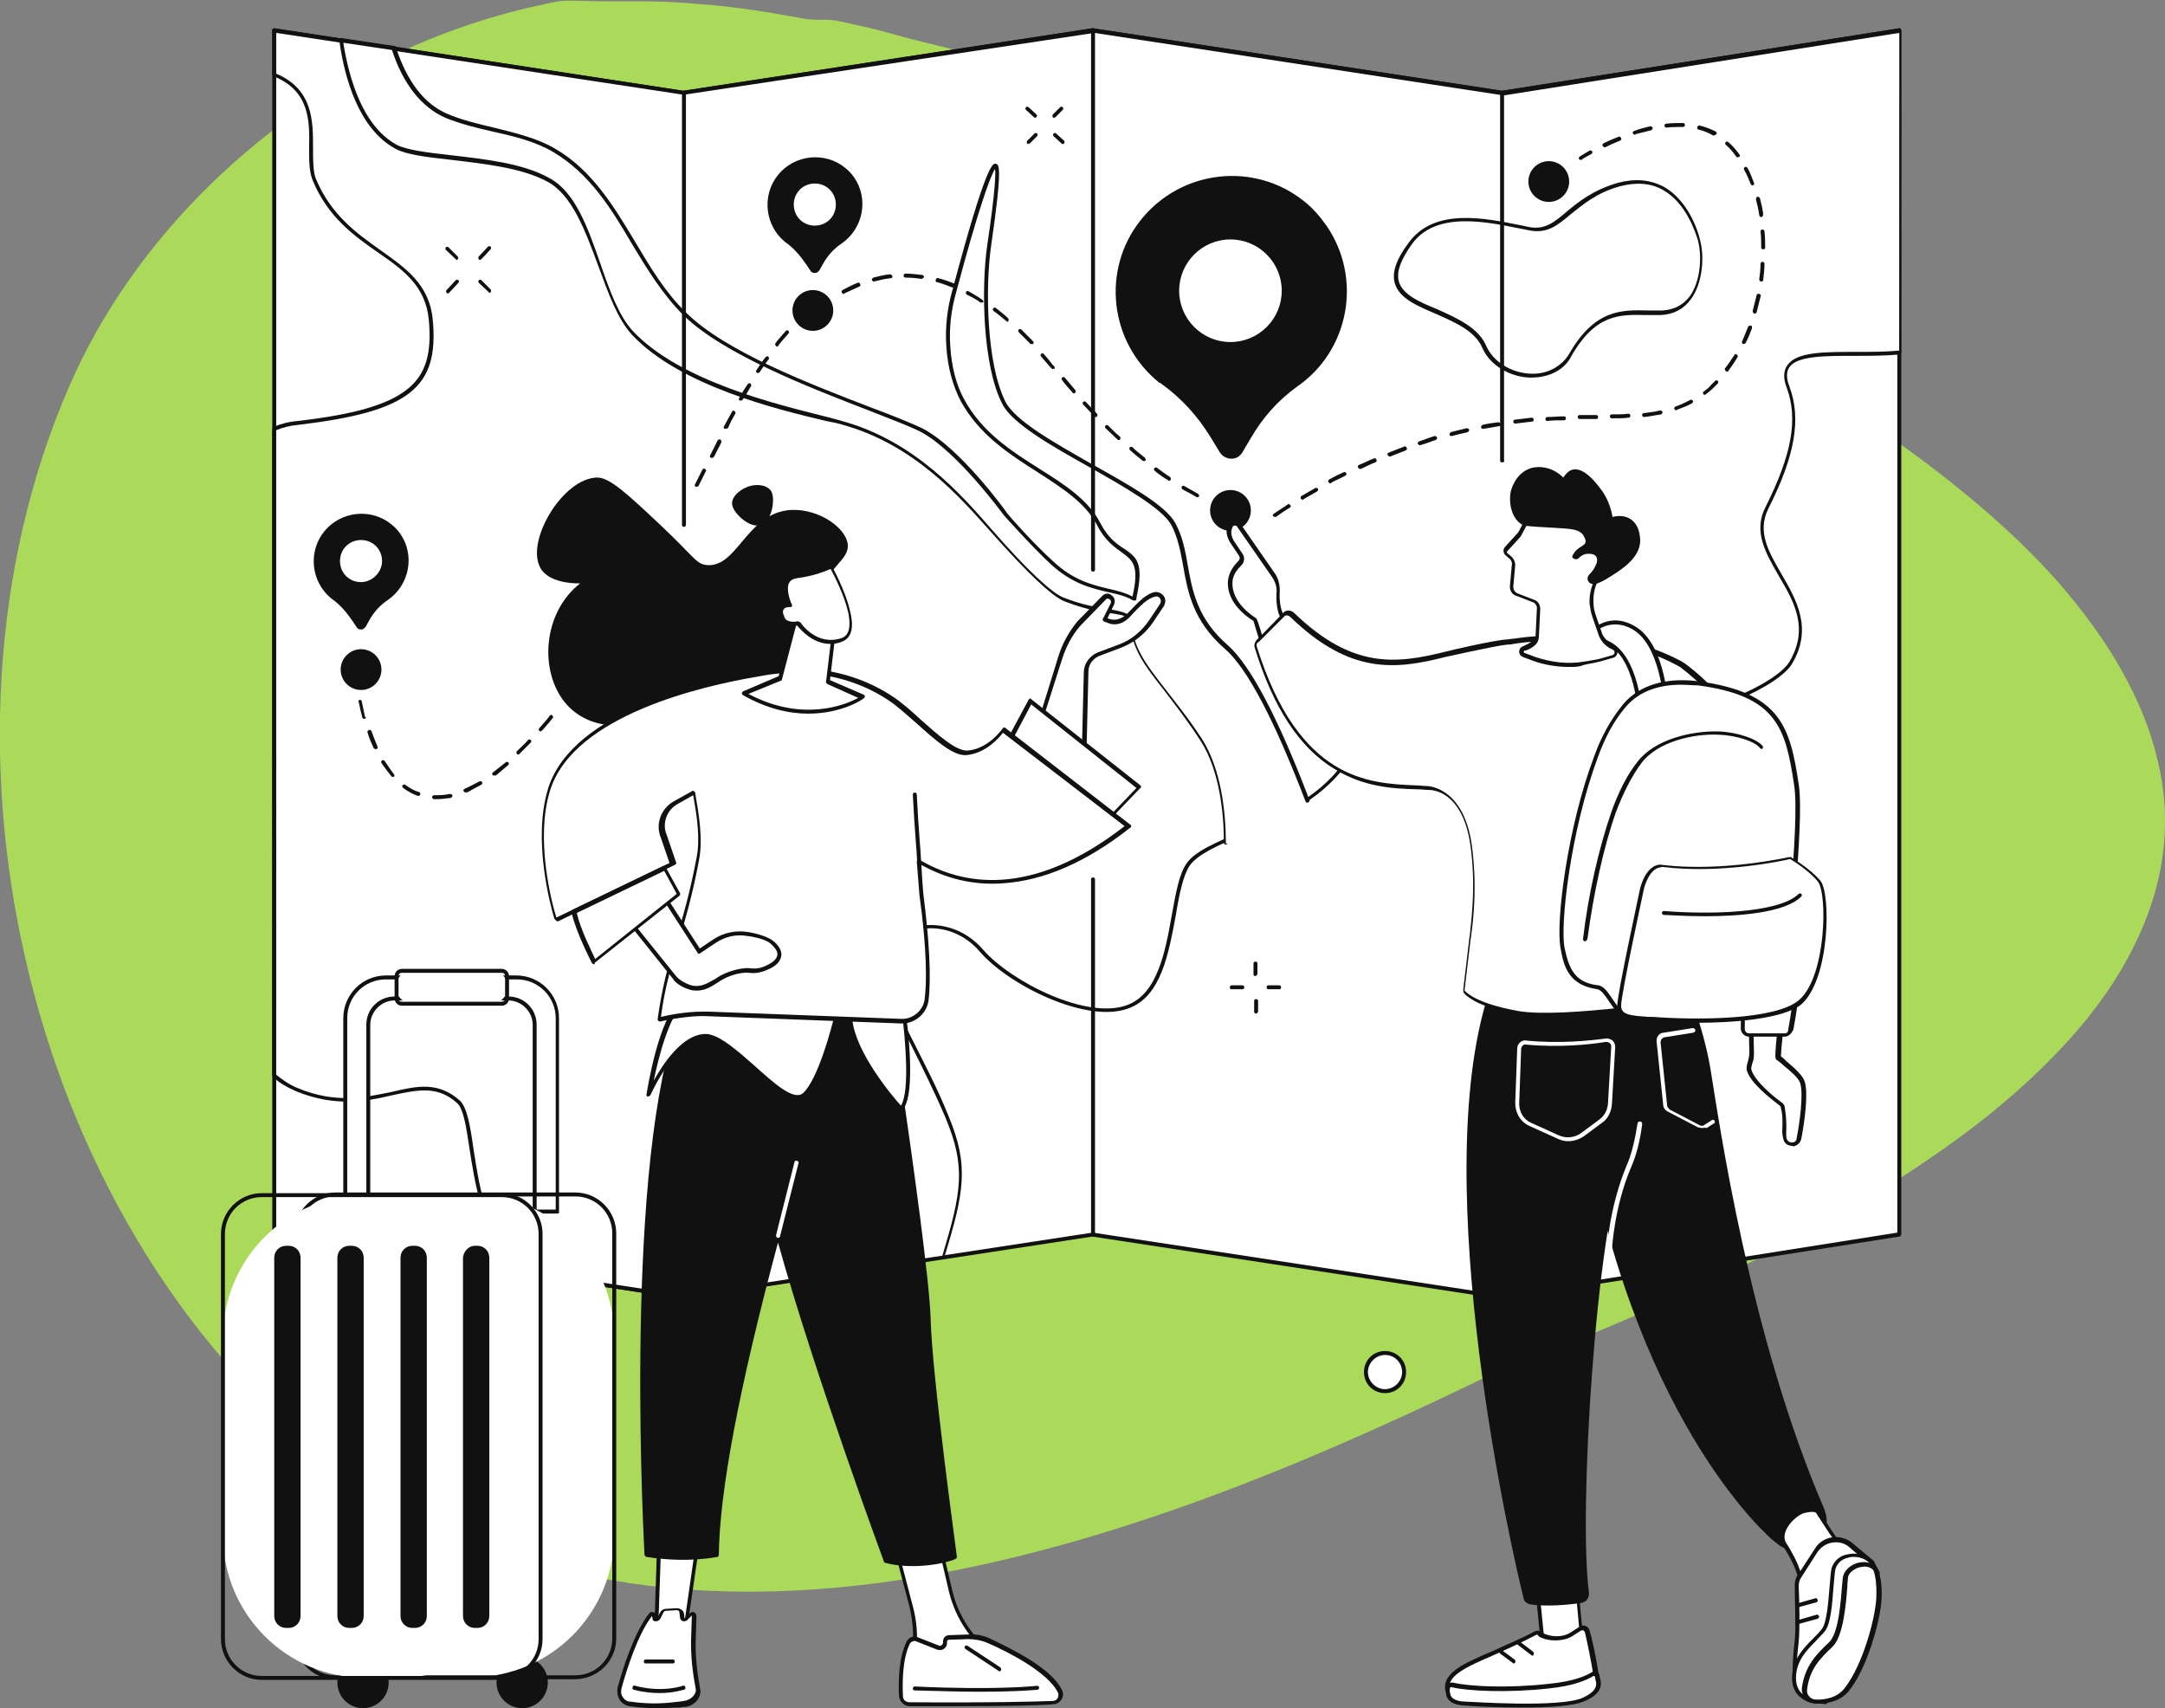 <?xml version="1.0" encoding="utf-8"?>
<!-- Generator: Adobe Illustrator 27.7.0, SVG Export Plug-In . SVG Version: 6.00 Build 0)  -->
<svg version="1.1" id="Layer_1" xmlns="http://www.w3.org/2000/svg" xmlns:xlink="http://www.w3.org/1999/xlink" x="0px" y="0px"
	 viewBox="0 0 329.2 259.7" style="enable-background:new 0 0 329.2 259.7;" xml:space="preserve">
<rect x="0" y="0" width="329.2" height="259.7" fill="#808080" stroke="none"/>
<style type="text/css">
	.st0{fill:#ABDA5A;}
	.st1{fill:#FFFFFF;}
	.st2{fill:#111111;}
</style>
<path class="st0" d="M10.5,58.8c-23.8,54.7-6.2,129.6,42.3,165.5c54.2,36.1,122.4,9.9,175.5-16.1c2.8-1.4,5.9-2.3,8.8-3.4
	c2.9-1.1,5.7-2.3,8.5-3.5c10.2-4.3,20.3-9,30-14.3c7.9-4.3,15.6-9.1,22.8-14.4c5.8-4.3,11.3-9.1,16.1-14.4c3.9-4.3,7.4-9.1,10-14.4
	c2.2-4.4,3.8-9.2,4.4-14.2c0.6-4.7,0.3-9.4-0.8-13.9c-1.1-4.8-3-9.3-5.4-13.6c-2.6-4.7-5.9-9.1-9.4-13.2c-4-4.6-8.4-8.7-13-12.6
	c-5.1-4.3-10.5-8.3-16-12c-6-4-12.2-7.8-18.5-11.3c-6.7-3.8-13.6-7.2-20.5-10.6c-7.2-3.4-14.6-6.7-22-9.7c-7.6-3.1-15.2-6-22.9-8.7
	c-7.7-2.7-15.5-5.3-23.4-7.7c-7.7-2.4-15.5-4.6-23.3-6.6c-1.4-0.4-2.9-0.7-4.3-1.1c-3.3-0.8-6.5-1.6-9.8-2.4
	c-2.9-0.7-5.6-1.6-8.5-2.2c-2-0.4-4.1-1.1-6.1-1c-1.8,0.1-3.4-0.3-5.2-0.6c-4.5-0.8-9.1-1.5-13.7-1.8c-3.1-0.3-6.2-0.4-9.3-0.4
	c-1.5,0-3,0-4.6,0c-2,0-4-0.1-5.9-0.1c-1.8,0-3.5,0.6-5.2,0.9c-6.2,1.4-12.2,3.4-18,5.9C40.4,17,20.4,35.9,10.5,58.8L10.5,58.8z"/>
<g id="Inside_country_traveling">
	<polygon class="st1" points="228.4,14.1 166.2,4.6 104,14.1 41.7,4.6 41.7,187.7 104,197.2 166.2,187.7 228.4,197.2 288.9,187.7 
		288.9,4.6 	"/>
	<path class="st2" d="M104,197.5C104,197.5,103.9,197.5,104,197.5L41.7,188c-0.2,0-0.3-0.1-0.3-0.3V4.6c0-0.1,0-0.2,0.1-0.2
		c0.1-0.1,0.2-0.1,0.2-0.1l62.2,9.5l62.2-9.5c0,0,0.1,0,0.1,0l62.2,9.5l60.4-9.5c0.1,0,0.2,0,0.2,0.1s0.1,0.1,0.1,0.2v183.1
		c0,0.1-0.1,0.3-0.3,0.3l-60.4,9.5c0,0-0.1,0-0.1,0l-62.2-9.5L104,197.5C104,197.5,104,197.5,104,197.5L104,197.5z M42,187.4
		l61.9,9.5l62.2-9.5c0,0,0.1,0,0.1,0l62.2,9.5l60.1-9.5V5l-60.1,9.5c0,0-0.1,0-0.1,0l-62.2-9.5L104,14.4c0,0-0.1,0-0.1,0L42,5V187.4
		L42,187.4z"/>
	<path class="st1" d="M288.9,4.6l-60.4,9.5l-62.2-9.5L104,14.1L41.7,4.6v6.8c8.2,3.4,4.4,11.9,6,15.8c4.7,11.7,16.8,11.2,17.8,21.4
		c0.9,10-3.4,13.6-20.2,15.7c-1.3,0.2-2.5,0.5-3.6,0.9v98.4c1,0.9,2.2,1.6,3.4,2.1c11.9,4.9,18.2-3.9,24.6,1.8
		c2.6,2.3,1.4,16.4,7.2,21.9c0.9,1.4,2.1,2.8,3.4,4.2l23.7,3.6l39.5-6.1c2.9-9.5,3.8-13.6,0.6-21.2c-5.1-12.2-11.7-20.8-9.4-25.3
		c2.4-4.5,10-5.2,14.6,0.1s16.1,10.8,22.2,8.5c7.5-2.8,6.2-17.2,9.2-21.6c3-4.4,17.1-6,23.7-15.2c6.7-9.3,28.2-4.1,40.6-5.4
		c15.5-1.7,25.4-7,27.2-10.1c5.8-9.8-7.6-15.6-3.6-23.6c4-8,5-13.5,3.2-18.3c-2.6-7,8.8-4.4,17-5.3L288.9,4.6L288.9,4.6z"/>
	<path class="st2" d="M104,197.5C104,197.5,103.9,197.5,104,197.5l-23.7-3.6c-0.1,0-0.1,0-0.2-0.1c-1.4-1.4-2.6-2.8-3.4-4.2
		c-3.5-3.4-4.5-9.8-5.3-14.9c-0.5-3.3-0.9-6.1-1.9-7c-3-2.7-6-2-9.8-1.2c-3.8,0.9-8.6,1.9-14.7-0.6c-1.3-0.6-2.5-1.2-3.5-2.2
		c-0.1-0.1-0.1-0.1-0.1-0.2V65.2c0-0.1,0.1-0.2,0.2-0.3c1.2-0.5,2.4-0.8,3.7-0.9c8.7-1,13.7-2.5,16.6-4.8c2.8-2.2,3.8-5.4,3.3-10.6
		c-0.5-5.1-3.8-7.5-7.7-10.2c-3.6-2.5-7.7-5.4-10-11.1c-0.5-1.3-0.5-3-0.5-4.8c0.1-4.1,0.1-8.7-5.4-10.9c-0.1-0.1-0.2-0.2-0.2-0.3
		V4.6c0-0.1,0-0.2,0.1-0.2c0.1-0.1,0.2-0.1,0.2-0.1l62.2,9.5l62.2-9.5c0,0,0.1,0,0.1,0l62.2,9.5l60.4-9.5c0.1,0,0.2,0,0.2,0.1
		s0.1,0.1,0.1,0.2v49c0,0.2-0.1,0.3-0.3,0.3c-2.2,0.2-4.6,0.2-6.9,0.2c-4.4,0-8.6,0-9.8,1.7c-0.5,0.7-0.5,1.7,0,3
		c1.8,4.8,0.9,10.4-3.2,18.5c-1.8,3.6,0.1,6.7,2,10c2.2,3.8,4.8,8.2,1.6,13.6c-1.8,3.1-11.9,8.5-27.5,10.2c-3.9,0.4-8.5,0.2-13.4,0
		c-11.1-0.5-22.5-1-27,5.3c-4,5.5-10.6,8.3-15.8,10.6c-3.6,1.5-6.7,2.9-7.9,4.6c-1,1.5-1.6,4.4-2.1,7.5c-1.1,5.8-2.2,12.4-7.2,14.2
		c-6.3,2.4-18.2-3.5-22.6-8.6c-2.2-2.6-5.4-3.9-8.6-3.5c-2.4,0.3-4.5,1.6-5.5,3.4c-1.5,2.9,1,7.9,4.2,14.2c1.6,3.2,3.5,6.8,5.1,10.8
		c3.2,7.6,2.4,11.7-0.6,21.5c0,0.1-0.1,0.2-0.2,0.2L104,197.5C104,197.5,104,197.5,104,197.5L104,197.5z M80.5,193.3l23.5,3.6
		l39.3-6c2.9-9.7,3.6-13.4,0.5-20.9c-1.7-4-3.5-7.6-5.1-10.8c-3.4-6.8-5.9-11.6-4.2-14.8c1.1-2,3.3-3.4,5.9-3.7
		c3.4-0.4,6.8,1,9.1,3.7c4.3,4.9,15.8,10.7,21.9,8.4c4.6-1.7,5.8-8.1,6.8-13.8c0.6-3.3,1.1-6.1,2.2-7.7c1.3-1.9,4.5-3.2,8.2-4.8
		c5.2-2.2,11.7-5,15.6-10.4c4.7-6.6,16.3-6.1,27.6-5.6c4.9,0.2,9.5,0.4,13.3,0c15.4-1.7,25.2-6.9,27-9.9c3-5.1,0.7-9.1-1.6-13
		c-2-3.5-4-6.8-2-10.6c4-8,4.9-13.3,3.2-18c-0.6-1.5-0.5-2.7,0.1-3.5c1.4-2,5.5-2,10.4-2c2.2,0,4.5,0,6.6-0.2V5l-60.1,9.5
		c0,0-0.1,0-0.1,0l-62.2-9.5L104,14.4c0,0-0.1,0-0.1,0L42,5v6.2c5.7,2.4,5.6,7.4,5.6,11.4c0,1.7,0,3.4,0.4,4.5
		c2.3,5.6,6.3,8.4,9.8,10.9c3.8,2.7,7.5,5.2,8,10.6c1,10.4-3.6,14-20.5,16c-1.2,0.1-2.3,0.4-3.3,0.8v98c1,0.8,2,1.5,3.2,2
		c6,2.5,10.4,1.4,14.4,0.6c3.8-0.9,7-1.6,10.3,1.3c1.1,1,1.6,3.8,2.1,7.4c0.8,5.1,1.7,11.3,5.1,14.6c0,0,0,0,0.1,0.1
		C78,190.6,79.1,191.9,80.5,193.3L80.5,193.3z"/>
	<path class="st1" d="M199.1,122.8c-3.2-8.5-8.3-20.6-12.6-24.3c-7.4-6.4-5.2-13.3-8.1-18.7c-2.9-5.4-22.8-12.7-25.8-18.4
		s-3.2-17.7-2.3-23.9c4.1-27.5-3.2-0.9-5.3,6.9c-0.7,2.7-1.1,5.6-0.9,8.4c0.1,2.6,0.7,5.5,2.1,8.2c5.2,9.6,16.9,11.4,20.8,18.8
		c3.2,6,7.4,2.8,5.4,11.2c0,0.1,0,0.1,0,0.2c-3.3-1.9-7.6-1-12.4-5.5c-3.1-2.9-7.1-7.4-7.1-7.4s-7.1-9.9-12.9-12.9
		c-5.8-3-27.5-9.3-35.9-17.6C96.5,40.3,94,28.6,84.3,22.9c-4.8-2.8-11.5-3.1-16.4-5.3c-4.3-1.9-6.7-6.3-8-10.3l-8-1.2
		c0.8,5.5,2.9,13.1,8.4,16.2c3.6,2,16.2,1.3,23.1,5S91,45.1,96.1,50.5c8.4,9,27.3,12.4,32,13.7c10.9,3,18,11.1,22.6,16.4
		s8.9,9.6,10.9,10.4c5.8,2.3,8.3,1.4,10.4,2.9c-0.2,6.4,4.8,9.4,10.7,18.6c2.7,4.2,3.6,10.9,3.6,16.3L199.1,122.8L199.1,122.8z"/>
	<path class="st1" d="M186.4,128.1c3.7-1.6,8.4-3.4,12.4-6.2L186.4,128.1z"/>
	<path class="st2" d="M186.4,128.4c-0.2,0-0.3-0.1-0.3-0.3c0-4.6-0.7-11-3.5-15.4c-2-3.1-3.8-5.4-5.4-7.5c-3.2-4.1-5.4-6.8-5.3-11.1
		c-0.9-0.6-1.9-0.7-3.2-0.9c-1.6-0.2-3.8-0.6-6.9-1.8c-1.9-0.8-5.6-4.3-11.1-10.5c-4.7-5.3-11.7-13.3-22.5-16.3
		c-0.6-0.2-1.5-0.4-2.6-0.6c-7.2-1.7-22.2-5.3-29.5-13.1c-2.2-2.4-3.6-6.3-5.1-10.4C89,35.1,87,29.6,83.2,27.6
		c-3.9-2.1-9.6-2.7-14.6-3.3c-3.7-0.4-6.9-0.8-8.5-1.7c-5.5-3-7.7-10.6-8.5-16.4c0-0.1,0-0.2,0.1-0.3s0.2-0.1,0.3-0.1l8,1.2
		c0.1,0,0.2,0.1,0.2,0.2c1.7,5.2,4.3,8.6,7.8,10.1c2.1,0.9,4.5,1.5,7.1,2.1c3.2,0.8,6.6,1.6,9.3,3.2c5.7,3.3,9,8.9,12.2,14.2
		c2.2,3.7,4.5,7.6,7.7,10.7c6,6,19.2,11,28,14.4c3.5,1.3,6.2,2.4,7.9,3.2c5.7,2.9,12.6,12.4,13,13c0.2,0.3,4,4.6,7,7.3
		c3,2.8,5.8,3.5,8.3,4.1c1.3,0.3,2.6,0.6,3.7,1.2c1.1-4.8,0-5.5-1.6-6.7c-1.1-0.8-2.6-1.8-3.8-4.2c-1.8-3.4-5.3-5.6-9-8
		c-4.4-2.8-8.9-5.7-11.7-10.8c-1.2-2.3-2-5.1-2.2-8.3c-0.2-2.8,0.1-5.7,0.9-8.5c5.2-19.6,6.2-19.4,6.6-19.3
		c0.5,0.1,1.1,0.2-0.7,12.5c-0.9,6.3-0.7,18,2.2,23.7c1.5,2.9,7.4,6.2,13.2,9.5c5.7,3.2,11.1,6.2,12.6,8.9c1.1,2,1.5,4.1,1.9,6.4
		c0.7,4,1.5,8.2,6.1,12.2c3.4,3,7.6,10.9,12.4,23.5c0.1,0.2,0,0.3-0.2,0.4c-0.2,0.1-0.3,0-0.4-0.2c-4.8-12.5-8.9-20.3-12.3-23.2
		c-4.8-4.2-5.6-8.6-6.3-12.6c-0.4-2.2-0.8-4.3-1.8-6.2c-1.4-2.5-7-5.7-12.3-8.7c-5.9-3.3-11.9-6.7-13.4-9.7c-3-5.8-3.2-17.7-2.3-24
		c1.3-8.7,1.3-11.1,1.2-11.7c-0.7,1-2.6,6.3-5.9,18.7c-0.8,2.8-1.1,5.6-0.9,8.3c0.2,3.1,0.9,5.8,2.1,8c2.7,5,7.2,7.9,11.5,10.6
		c3.8,2.4,7.4,4.7,9.2,8.2c1.2,2.3,2.5,3.2,3.6,3.9c1.9,1.3,3.1,2.1,1.9,7.5c0,0,0,0.1,0,0.1l0,0.1c0,0.1-0.1,0.2-0.2,0.2
		s-0.2,0-0.3,0c-1.1-0.7-2.5-1-3.9-1.3c-2.6-0.6-5.4-1.3-8.6-4.2c-3.1-2.9-7-7.3-7.1-7.4c0,0,0,0,0,0c-0.1-0.1-7.2-9.9-12.8-12.8
		c-1.6-0.8-4.5-1.9-7.8-3.2c-8.8-3.4-22.1-8.5-28.2-14.5c-3.2-3.2-5.5-7-7.8-10.8c-3.1-5.3-6.4-10.7-12-14c-2.7-1.6-6-2.4-9.2-3.1
		c-2.6-0.6-5-1.2-7.2-2.1c-3.6-1.6-6.4-5.1-8.1-10.3l-7.4-1.1c0.9,5.6,3,12.7,8.1,15.5c1.5,0.8,4.7,1.2,8.3,1.6
		c5.1,0.6,10.8,1.2,14.8,3.4c4.1,2.1,6,7.7,7.9,13.1c1.4,4.1,2.8,7.9,4.9,10.2c7.2,7.7,22.1,11.2,29.2,13c1.1,0.3,2,0.5,2.6,0.7
		c11,3,18.1,11.1,22.8,16.5c5.3,6.1,9.1,9.6,10.8,10.3c3,1.2,5.1,1.5,6.8,1.8c1.4,0.2,2.6,0.4,3.6,1.1c0.1,0.1,0.1,0.2,0.1,0.3
		c-0.1,4.1,2,6.8,5.2,10.9c1.6,2.1,3.5,4.4,5.5,7.5c2.9,4.6,3.6,11.1,3.6,15.8C186.7,128.3,186.6,128.4,186.4,128.4L186.4,128.4
		L186.4,128.4z"/>
	<path class="st1" d="M225.7,52.7c2.1,4.9,10.2,6.2,13.1,1.2c4.5-7.8,9.3-6.3,13.9-6.4c5.8-0.2,6.6-7.5,5.6-11
		c-0.9-3.5-4.3-10.7-12.1-8.5s-8.7,7.7-13.8,6.7c-5.1-1-13.8-3.5-18,2.2C206.6,47.9,222.7,45.7,225.7,52.7L225.7,52.7z"/>
	<path class="st2" d="M232.9,57.4c-0.2,0-0.3,0-0.5,0c-3.1-0.2-5.9-2-7-4.5c-1.1-2.6-4.2-3.9-7.1-5.2c-2.8-1.2-5.5-2.3-6.2-4.6
		c-0.5-1.6,0.2-3.7,2.1-6.2c3.9-5.4,11.7-3.7,16.8-2.7c0.5,0.1,1,0.2,1.4,0.3c2.5,0.5,3.9-0.7,5.8-2.3c1.8-1.5,4-3.3,7.8-4.4
		c2.6-0.7,4.9-0.5,7,0.6c3.7,2.1,5.2,6.7,5.5,8.1c0.7,2.5,0.4,6.6-1.4,9c-1.1,1.5-2.6,2.3-4.6,2.4c-0.7,0-1.5,0-2.2,0
		c-4-0.1-7.7-0.2-11.4,6.3C237.9,56.2,235.6,57.4,232.9,57.4z M226,52.6c1,2.3,3.6,4,6.5,4.2c2.6,0.2,4.9-1,6.1-3
		c3.9-6.8,8-6.7,12-6.6c0.7,0,1.4,0,2.2,0c1.7-0.1,3.1-0.8,4.1-2.1c1.7-2.3,1.9-6.1,1.3-8.5c-0.4-1.3-1.8-5.7-5.3-7.7
		c-1.9-1.1-4.1-1.2-6.5-0.6c-3.7,1-5.8,2.9-7.6,4.3c-2,1.7-3.6,3-6.4,2.4c-0.5-0.1-0.9-0.2-1.5-0.3c-5-1-12.6-2.6-16.2,2.4
		c-1.7,2.4-2.4,4.2-2,5.7c0.6,2,3.1,3.1,5.8,4.2C221.6,48.4,224.8,49.8,226,52.6L226,52.6z"/>
	<path class="st2" d="M193.9,78.6c-0.1,0-0.2-0.1-0.3-0.1c-0.1-0.1-0.1-0.3,0.1-0.4c0.7-0.5,1.4-0.9,2.1-1.4
		c0.1-0.1,0.3-0.1,0.4,0.1c0.1,0.1,0.1,0.3-0.1,0.4c-0.7,0.4-1.4,0.9-2.1,1.4C194,78.6,194,78.6,193.9,78.6z M198.1,76
		c-0.1,0-0.2-0.1-0.3-0.2c-0.1-0.2,0-0.3,0.1-0.4c0.7-0.4,1.4-0.8,2.1-1.2c0.1-0.1,0.3,0,0.4,0.1s0,0.3-0.1,0.4
		c-0.7,0.4-1.4,0.8-2.1,1.2C198.2,75.9,198.1,76,198.1,76L198.1,76z M202.3,73.5c-0.1,0-0.2-0.1-0.3-0.2c-0.1-0.2,0-0.3,0.1-0.4
		c0.7-0.4,1.5-0.8,2.2-1.1c0.1-0.1,0.3,0,0.4,0.1c0.1,0.2,0,0.3-0.1,0.4c-0.7,0.4-1.5,0.7-2.2,1.1C202.4,73.5,202.4,73.5,202.3,73.5
		z M206.8,71.3c-0.1,0-0.2-0.1-0.3-0.2c-0.1-0.2,0-0.3,0.1-0.4c0.8-0.3,1.5-0.7,2.3-1c0.2-0.1,0.3,0,0.4,0.2c0.1,0.2,0,0.3-0.2,0.4
		c-0.8,0.3-1.5,0.7-2.2,1C206.8,71.3,206.8,71.3,206.8,71.3L206.8,71.3z M211.3,69.4c-0.1,0-0.2-0.1-0.3-0.2c-0.1-0.2,0-0.3,0.2-0.4
		c0.8-0.3,1.5-0.6,2.3-0.9c0.2-0.1,0.3,0,0.4,0.2c0.1,0.2,0,0.3-0.2,0.4c-0.8,0.3-1.5,0.6-2.3,0.9C211.4,69.4,211.3,69.4,211.3,69.4
		L211.3,69.4z M215.9,67.7c-0.1,0-0.2-0.1-0.3-0.2c-0.1-0.2,0-0.3,0.2-0.4c0.6-0.2,1.1-0.4,1.7-0.6c0.2-0.1,0.4-0.1,0.6-0.2
		c0.2-0.1,0.3,0.1,0.4,0.2c0.1,0.2-0.1,0.3-0.2,0.4c-0.2,0.1-0.4,0.1-0.6,0.2C217.2,67.3,216.6,67.5,215.9,67.7
		C216,67.7,216,67.7,215.9,67.7L215.9,67.7z M220.7,66.3c-0.1,0-0.3-0.1-0.3-0.2c0-0.2,0.1-0.3,0.2-0.4c0.8-0.2,1.6-0.4,2.4-0.6
		c0.2,0,0.3,0.1,0.4,0.2c0,0.2-0.1,0.3-0.2,0.4C222.3,65.9,221.5,66.1,220.7,66.3C220.7,66.3,220.7,66.3,220.7,66.3L220.7,66.3z
		 M225.5,65.2c-0.1,0-0.3-0.1-0.3-0.2c0-0.2,0.1-0.3,0.2-0.4c0.8-0.2,1.6-0.3,2.4-0.4c0.2,0,0.3,0.1,0.4,0.3c0,0.2-0.1,0.3-0.3,0.3
		C227.2,64.9,226.3,65.1,225.5,65.2C225.5,65.2,225.5,65.2,225.5,65.2L225.5,65.2z M230.4,64.4c-0.1,0-0.3-0.1-0.3-0.3
		c0-0.2,0.1-0.3,0.3-0.3c0.8-0.1,1.6-0.2,2.5-0.3c0.2,0,0.3,0.1,0.3,0.3c0,0.2-0.1,0.3-0.3,0.3C232,64.2,231.2,64.3,230.4,64.4
		C230.4,64.4,230.4,64.4,230.4,64.4L230.4,64.4z M235.3,64c-0.2,0-0.3-0.1-0.3-0.3c0-0.2,0.1-0.3,0.3-0.3c0.8,0,1.6-0.1,2.5-0.1
		c0.2,0,0.3,0.1,0.3,0.3c0,0.2-0.1,0.3-0.3,0.3C236.9,63.9,236.1,63.9,235.3,64C235.3,64,235.3,64,235.3,64L235.3,64z M240.2,63.7
		c-0.2,0-0.3-0.1-0.3-0.3c0-0.2,0.1-0.3,0.3-0.3c0.9,0,1.7,0,2.5,0l0,0c0.2,0,0.3,0.1,0.3,0.3s-0.1,0.3-0.3,0.3
		C241.9,63.7,241,63.7,240.2,63.7L240.2,63.7L240.2,63.7z M245.1,63.6c-0.2,0-0.3-0.1-0.3-0.3c0-0.2,0.1-0.3,0.3-0.3
		c1,0,1.7,0,2.5-0.1c0.2,0,0.3,0.1,0.3,0.3c0,0.2-0.1,0.3-0.3,0.3C246.9,63.6,246.1,63.6,245.1,63.6L245.1,63.6L245.1,63.6z
		 M250,63.4c-0.2,0-0.3-0.1-0.3-0.3c0-0.2,0.1-0.3,0.3-0.3c0.9-0.1,1.7-0.2,2.4-0.4c0.2,0,0.3,0.1,0.4,0.2c0,0.2-0.1,0.3-0.2,0.4
		C251.8,63.1,251,63.3,250,63.4C250.1,63.4,250.1,63.4,250,63.4L250,63.4z M254.9,62.4c-0.1,0-0.2-0.1-0.3-0.2
		c-0.1-0.2,0-0.3,0.2-0.4c0.8-0.3,1.5-0.6,2.2-1c0.1-0.1,0.3,0,0.4,0.1c0.1,0.2,0,0.3-0.1,0.4c-0.7,0.4-1.5,0.7-2.3,1
		C254.9,62.4,254.9,62.4,254.9,62.4L254.9,62.4z M259.2,60c-0.1,0-0.2,0-0.2-0.1c-0.1-0.1-0.1-0.3,0.1-0.4c0.4-0.3,0.8-0.6,1.1-1
		c0.2-0.2,0.4-0.4,0.6-0.6c0.1-0.1,0.3-0.1,0.4,0c0.1,0.1,0.1,0.3,0,0.4c-0.2,0.2-0.5,0.5-0.7,0.7c-0.4,0.4-0.8,0.7-1.2,1
		C259.3,60,259.3,60.1,259.2,60L259.2,60z M262.6,56.5c-0.1,0-0.1,0-0.2-0.1c-0.1-0.1-0.2-0.3-0.1-0.4c0.5-0.6,0.9-1.3,1.4-2
		c0.1-0.2,0.3-0.2,0.4-0.1c0.1,0.1,0.2,0.3,0.1,0.4c-0.4,0.7-0.9,1.4-1.4,2.1C262.8,56.5,262.7,56.5,262.6,56.5L262.6,56.5z
		 M265.1,52.3c0,0-0.1,0-0.1,0c-0.1-0.1-0.2-0.3-0.1-0.4c0.3-0.7,0.6-1.5,0.9-2.2c0.1-0.2,0.2-0.2,0.4-0.2s0.2,0.2,0.2,0.4
		c-0.3,0.8-0.6,1.6-1,2.3C265.4,52.2,265.2,52.3,265.1,52.3L265.1,52.3z M266.8,47.7C266.8,47.7,266.8,47.7,266.8,47.7
		c-0.2-0.1-0.3-0.2-0.3-0.4c0.2-0.8,0.4-1.6,0.6-2.4c0-0.2,0.2-0.3,0.4-0.2c0.2,0,0.3,0.2,0.2,0.4c-0.2,0.8-0.4,1.6-0.6,2.4
		C267.1,47.6,267,47.6,266.8,47.7L266.8,47.7z M267.8,42.8C267.8,42.8,267.8,42.8,267.8,42.8c-0.2,0-0.3-0.2-0.3-0.3
		c0.1-0.8,0.2-1.6,0.2-2.4c0-0.2,0.2-0.3,0.3-0.3c0.2,0,0.3,0.2,0.3,0.3c0,0.8-0.1,1.7-0.2,2.5C268.1,42.7,268,42.8,267.8,42.8
		L267.8,42.8z M268.1,37.9c-0.2,0-0.3-0.1-0.3-0.3c0-0.8,0-1.6-0.1-2.4c0-0.2,0.1-0.3,0.3-0.3c0.2,0,0.3,0.1,0.3,0.3
		c0.1,0.8,0.1,1.7,0.1,2.5C268.4,37.8,268.3,37.9,268.1,37.9L268.1,37.9L268.1,37.9z M267.8,33c-0.1,0-0.3-0.1-0.3-0.3
		c-0.1-0.8-0.3-1.6-0.5-2.4c0-0.2,0.1-0.3,0.2-0.4c0.2,0,0.3,0.1,0.4,0.2c0.2,0.8,0.4,1.6,0.5,2.4C268.1,32.8,268,33,267.8,33
		C267.8,33,267.8,33,267.8,33L267.8,33z M266.5,28.2c-0.1,0-0.2-0.1-0.3-0.2c-0.3-0.8-0.6-1.5-1-2.2c-0.1-0.1,0-0.3,0.1-0.4
		s0.3,0,0.4,0.1c0.4,0.7,0.7,1.5,1,2.3c0.1,0.2,0,0.3-0.2,0.4C266.6,28.2,266.6,28.2,266.5,28.2L266.5,28.2z M240.4,24.3
		c-0.1,0-0.2,0-0.3-0.1c-0.1-0.1,0-0.3,0.1-0.4c0.5-0.3,1-0.6,1.5-0.9c0.1-0.1,0.3,0,0.4,0.1c0.1,0.1,0,0.3-0.1,0.4
		c-0.5,0.3-1,0.5-1.4,0.8C240.5,24.3,240.4,24.4,240.4,24.3L240.4,24.3z M264.2,23.9c-0.1,0-0.2,0-0.2-0.1c-0.5-0.7-1-1.3-1.6-1.8
		c-0.1-0.1-0.1-0.3,0-0.4c0.1-0.1,0.3-0.1,0.4,0c0.6,0.5,1.2,1.2,1.7,1.9c0.1,0.1,0.1,0.3-0.1,0.4C264.4,23.8,264.3,23.9,264.2,23.9
		L264.2,23.9z M244,22.4c-0.1,0-0.2-0.1-0.3-0.2c-0.1-0.1,0-0.3,0.1-0.4c0.8-0.4,1.5-0.7,2.3-1c0.2-0.1,0.3,0,0.4,0.2s0,0.3-0.2,0.4
		c-0.7,0.3-1.5,0.6-2.2,1C244.1,22.3,244,22.4,244,22.4L244,22.4z M260.6,20.6c0,0-0.1,0-0.1,0c-0.7-0.4-1.4-0.7-2.2-0.9
		c-0.2,0-0.3-0.2-0.2-0.4s0.2-0.3,0.4-0.2c0.8,0.2,1.6,0.5,2.4,0.9c0.1,0.1,0.2,0.3,0.1,0.4C260.8,20.5,260.7,20.6,260.6,20.6
		L260.6,20.6z M248.6,20.5c-0.1,0-0.2-0.1-0.3-0.2c-0.1-0.2,0-0.3,0.2-0.4c0.8-0.3,1.6-0.5,2.4-0.7c0.2,0,0.3,0.1,0.4,0.2
		c0,0.2-0.1,0.3-0.2,0.4c-0.8,0.2-1.6,0.4-2.4,0.6C248.6,20.5,248.6,20.5,248.6,20.5L248.6,20.5z M253.4,19.4
		c-0.2,0-0.3-0.1-0.3-0.3c0-0.2,0.1-0.3,0.3-0.3c0.9-0.1,1.7-0.1,2.5-0.1c0.2,0,0.3,0.1,0.3,0.3c0,0.2-0.1,0.3-0.3,0.3
		C255,19.3,254.2,19.3,253.4,19.4C253.4,19.4,253.4,19.4,253.4,19.4L253.4,19.4z"/>
	<path class="st2" d="M182.1,75.6c0,0-0.1,0-0.1,0c-0.7-0.4-1.4-0.8-2.2-1.2c-0.1-0.1-0.2-0.3-0.1-0.4c0.1-0.2,0.3-0.2,0.4-0.1
		c0.7,0.4,1.4,0.8,2.1,1.2c0.1,0.1,0.2,0.3,0.1,0.4C182.3,75.5,182.2,75.6,182.1,75.6L182.1,75.6z M177.8,73.1c-0.1,0-0.1,0-0.2-0.1
		c-0.7-0.4-1.4-0.9-2-1.4c-0.1-0.1-0.2-0.3-0.1-0.4s0.3-0.2,0.4-0.1c0.7,0.5,1.3,1,2,1.4c0.1,0.1,0.2,0.3,0.1,0.4
		C178,73,177.9,73.1,177.8,73.1L177.8,73.1z M173.9,70.1c-0.1,0-0.1,0-0.2-0.1c-0.6-0.5-1.3-1-1.9-1.6c-0.1-0.1-0.1-0.3,0-0.4
		c0.1-0.1,0.3-0.1,0.4,0c0.6,0.6,1.3,1.1,1.9,1.6c0.1,0.1,0.1,0.3,0.1,0.4C174.1,70.1,174,70.1,173.9,70.1L173.9,70.1z M170.1,66.9
		c-0.1,0-0.1,0-0.2-0.1c-0.6-0.6-1.2-1.1-1.8-1.7c-0.1-0.1-0.1-0.3,0-0.4c0.1-0.1,0.3-0.1,0.4,0c0.6,0.6,1.2,1.2,1.8,1.7
		c0.1,0.1,0.1,0.3,0,0.4C170.3,66.9,170.2,66.9,170.1,66.9L170.1,66.9z M166.6,63.4c-0.1,0-0.2,0-0.2-0.1c-0.6-0.6-1.1-1.2-1.7-1.8
		c-0.1-0.1-0.1-0.3,0-0.4c0.1-0.1,0.3-0.1,0.4,0c0.6,0.6,1.1,1.2,1.7,1.8c0.1,0.1,0.1,0.3,0,0.4C166.8,63.4,166.7,63.4,166.6,63.4
		L166.6,63.4z M163.3,59.8c-0.1,0-0.2,0-0.2-0.1c-0.5-0.6-1.1-1.2-1.6-1.9c-0.1-0.1-0.1-0.3,0-0.4s0.3-0.1,0.4,0
		c0.5,0.6,1.1,1.3,1.6,1.9c0.1,0.1,0.1,0.3,0,0.4C163.4,59.8,163.3,59.8,163.3,59.8L163.3,59.8z M160.1,56.1c-0.1,0-0.2,0-0.2-0.1
		l-0.3-0.3c-0.4-0.5-0.9-1-1.3-1.5c-0.1-0.1-0.1-0.3,0-0.4c0.1-0.1,0.3-0.1,0.4,0c0.4,0.5,0.9,1,1.3,1.6l0.3,0.3
		c0.1,0.1,0.1,0.3,0,0.4C160.2,56,160.1,56.1,160.1,56.1L160.1,56.1z M156.8,52.3c-0.1,0-0.2,0-0.2-0.1c-0.6-0.6-1.2-1.2-1.7-1.7
		c-0.1-0.1-0.1-0.3,0-0.4c0.1-0.1,0.3-0.1,0.4,0c0.6,0.6,1.2,1.2,1.8,1.8c0.1,0.1,0.1,0.3,0,0.4C157,52.3,156.9,52.3,156.8,52.3
		L156.8,52.3z M153.2,48.9c-0.1,0-0.1,0-0.2-0.1c-0.6-0.5-1.3-1.1-1.9-1.5c-0.1-0.1-0.2-0.3-0.1-0.4c0.1-0.1,0.3-0.2,0.4-0.1
		c0.6,0.5,1.3,1,1.9,1.6c0.1,0.1,0.1,0.3,0,0.4C153.4,48.9,153.3,48.9,153.2,48.9z M149.3,46c-0.1,0-0.1,0-0.2,0
		c-0.7-0.5-1.4-0.9-2.1-1.2c-0.1-0.1-0.2-0.3-0.1-0.4c0.1-0.2,0.3-0.2,0.4-0.1c0.7,0.4,1.4,0.8,2.1,1.3c0.1,0.1,0.2,0.3,0.1,0.4
		C149.5,45.9,149.4,46,149.3,46L149.3,46z M128.3,44.7c-0.1,0-0.2-0.1-0.3-0.2c-0.1-0.2,0-0.3,0.1-0.4c0.8-0.4,1.5-0.8,2.3-1.1
		c0.2-0.1,0.3,0,0.4,0.2s0,0.3-0.2,0.4c-0.7,0.3-1.5,0.7-2.2,1C128.4,44.7,128.3,44.7,128.3,44.7L128.3,44.7z M144.9,43.7
		c0,0-0.1,0-0.1,0c-0.8-0.3-1.5-0.6-2.3-0.8c-0.2,0-0.3-0.2-0.2-0.4c0.1-0.2,0.2-0.3,0.4-0.2c0.8,0.2,1.6,0.5,2.4,0.8
		c0.2,0.1,0.2,0.2,0.2,0.4C145.2,43.6,145.1,43.7,144.9,43.7z M132.9,42.8c-0.1,0-0.3-0.1-0.3-0.2c-0.1-0.2,0.1-0.3,0.2-0.4
		c0.8-0.2,1.6-0.4,2.5-0.5c0.2,0,0.3,0.1,0.4,0.3c0,0.2-0.1,0.3-0.3,0.3C134.5,42.4,133.7,42.6,132.9,42.8
		C132.9,42.8,132.9,42.8,132.9,42.8L132.9,42.8z M140.2,42.4C140.2,42.4,140.2,42.4,140.2,42.4c-0.8-0.1-1.7-0.2-2.5-0.2
		c-0.2,0-0.3-0.1-0.3-0.3c0-0.2,0.1-0.3,0.3-0.3l0,0c0.8,0,1.7,0.1,2.5,0.2c0.2,0,0.3,0.2,0.3,0.3C140.5,42.2,140.3,42.3,140.2,42.4
		z"/>
	<path class="st2" d="M105.9,74c0,0-0.1,0-0.1,0c-0.2-0.1-0.2-0.3-0.1-0.4c0.3-0.6,0.7-1.4,1.1-2.2c0.1-0.2,0.3-0.2,0.4-0.1
		c0.2,0.1,0.2,0.3,0.1,0.4c-0.4,0.8-0.8,1.6-1.1,2.2C106.1,74,106,74,105.9,74L105.9,74z M108.2,69.6c0,0-0.1,0-0.1,0
		c-0.2-0.1-0.2-0.3-0.1-0.4c0.2-0.4,0.4-0.8,0.6-1.2c0,0,0.2-0.4,0.5-1c0.1-0.2,0.3-0.2,0.4-0.2s0.2,0.3,0.2,0.4
		c-0.3,0.7-0.5,1-0.5,1c-0.2,0.4-0.4,0.8-0.6,1.2C108.4,69.6,108.3,69.7,108.2,69.6L108.2,69.6z M110.3,65.2c0,0-0.1,0-0.1,0
		c-0.2-0.1-0.2-0.3-0.1-0.4c0.4-0.7,0.8-1.5,1.2-2.2c0.1-0.2,0.3-0.2,0.4-0.1s0.2,0.3,0.1,0.4c-0.4,0.7-0.8,1.4-1.1,2.2
		C110.6,65.1,110.4,65.2,110.3,65.2L110.3,65.2z M112.7,60.9c-0.1,0-0.1,0-0.2,0c-0.2-0.1-0.2-0.3-0.1-0.4c0.4-0.7,0.8-1.4,1.3-2.1
		c0.1-0.1,0.3-0.2,0.4-0.1c0.1,0.1,0.2,0.3,0.1,0.4c-0.4,0.7-0.8,1.4-1.3,2.1C112.9,60.8,112.8,60.9,112.7,60.9z M115.3,56.7
		c-0.1,0-0.1,0-0.2,0c-0.1-0.1-0.2-0.3-0.1-0.4c0.5-0.7,0.9-1.4,1.4-2c0.1-0.1,0.3-0.2,0.4-0.1s0.2,0.3,0.1,0.4
		c-0.5,0.6-0.9,1.3-1.4,2C115.5,56.6,115.4,56.7,115.3,56.7z M118.2,52.7c-0.1,0-0.1,0-0.2-0.1c-0.1-0.1-0.2-0.3-0.1-0.4
		c0.5-0.7,1.1-1.3,1.6-1.9c0.1-0.1,0.3-0.1,0.4,0c0.1,0.1,0.1,0.3,0,0.4c-0.5,0.6-1.1,1.2-1.6,1.9C118.4,52.7,118.3,52.7,118.2,52.7
		L118.2,52.7z"/>
	<path class="st2" d="M66.4,121.5c-0.1,0-0.2,0-0.4,0c-0.2,0-0.3-0.2-0.3-0.3s0.1-0.3,0.3-0.3c0.8,0,1.6,0,2.4-0.2
		c0.2,0,0.3,0.1,0.4,0.2c0,0.2-0.1,0.3-0.2,0.4C67.8,121.4,67.1,121.5,66.4,121.5L66.4,121.5z M63.6,121c0,0-0.1,0-0.1,0
		c-0.8-0.3-1.5-0.7-2.2-1.2c-0.1-0.1-0.2-0.3-0.1-0.4c0.1-0.1,0.3-0.2,0.4-0.1c0.7,0.5,1.3,0.9,2.1,1.1c0.2,0.1,0.2,0.2,0.2,0.4
		C63.9,120.9,63.8,121,63.6,121L63.6,121z M70.8,120.5c-0.1,0-0.2-0.1-0.3-0.2c-0.1-0.2,0-0.3,0.2-0.4c0.7-0.3,1.4-0.7,2.2-1.1
		c0.2-0.1,0.3,0,0.4,0.1c0.1,0.2,0,0.3-0.1,0.4c-0.8,0.4-1.5,0.8-2.2,1.2C70.9,120.4,70.9,120.4,70.8,120.5L70.8,120.5z M59.7,118.1
		c-0.1,0-0.2,0-0.2-0.1c-0.5-0.6-1-1.3-1.5-2c-0.1-0.2,0-0.3,0.1-0.4c0.2-0.1,0.3,0,0.4,0.1c0.5,0.7,0.9,1.4,1.4,2
		c0.1,0.1,0.1,0.3,0,0.4C59.8,118.1,59.8,118.1,59.7,118.1L59.7,118.1z M75.1,117.9c-0.1,0-0.2,0-0.2-0.1c-0.1-0.1-0.1-0.3,0.1-0.4
		c0.6-0.5,1.3-1,1.9-1.5c0.1-0.1,0.3-0.1,0.4,0c0.1,0.1,0.1,0.3,0,0.4c-0.7,0.6-1.3,1.1-1.9,1.6C75.2,117.9,75.1,117.9,75.1,117.9z
		 M78.8,114.7c-0.1,0-0.2,0-0.2-0.1c-0.1-0.1-0.1-0.3,0-0.4c0.6-0.6,1.2-1.1,1.7-1.7c0.1-0.1,0.3-0.1,0.4,0s0.1,0.3,0,0.4
		c-0.6,0.6-1.2,1.2-1.8,1.8C79,114.7,78.9,114.7,78.8,114.7L78.8,114.7z M57.1,113.9c-0.1,0-0.2-0.1-0.3-0.2
		c-0.3-0.7-0.7-1.5-0.9-2.3c-0.1-0.2,0-0.3,0.2-0.4c0.2-0.1,0.3,0,0.4,0.2c0.3,0.8,0.6,1.6,0.9,2.3c0.1,0.2,0,0.3-0.2,0.4
		C57.2,113.9,57.1,113.9,57.1,113.9L57.1,113.9z M82.2,111.2c-0.1,0-0.2,0-0.2-0.1c-0.1-0.1-0.1-0.3,0-0.4c0.5-0.6,1.1-1.2,1.6-1.9
		c0.1-0.1,0.3-0.2,0.4,0s0.2,0.3,0,0.4c-0.5,0.7-1.1,1.3-1.6,1.9C82.4,111.1,82.3,111.1,82.2,111.2L82.2,111.2z M55.4,109.3
		c-0.1,0-0.3-0.1-0.3-0.2c-0.4-1.4-0.5-2.4-0.6-2.4c0-0.2,0.1-0.3,0.2-0.3c0.2,0,0.3,0.1,0.3,0.2c0,0,0.2,1,0.5,2.4
		C55.7,109,55.7,109.2,55.4,109.3C55.5,109.3,55.4,109.3,55.4,109.3L55.4,109.3z"/>
	<circle class="st1" cx="123.6" cy="31.2" r="2.6"/>
	<circle class="st1" cx="54.1" cy="83.9" r="2.8"/>
	<circle class="st2" cx="54.9" cy="101.8" r="3.1"/>
	<circle class="st2" cx="123.6" cy="47.2" r="3.1"/>
	<circle class="st2" cx="235.5" cy="27.6" r="3.1"/>
	<circle class="st2" cx="187.1" cy="77.6" r="3.1"/>
	<path class="st2" d="M166.2,86.9c-0.2,0-0.3-0.1-0.3-0.3v-82c0-0.2,0.1-0.3,0.3-0.3s0.3,0.1,0.3,0.3v82
		C166.5,86.8,166.4,86.9,166.2,86.9z"/>
	<path class="st2" d="M166.2,188c-0.2,0-0.3-0.1-0.3-0.3v-54c0-0.2,0.1-0.3,0.3-0.3s0.3,0.1,0.3,0.3v54
		C166.5,187.9,166.4,188,166.2,188z"/>
	<path class="st2" d="M104,197.5c-0.2,0-0.3-0.1-0.3-0.3v-56.6c0-0.2,0.1-0.3,0.3-0.3s0.3,0.1,0.3,0.3v56.6
		C104.3,197.4,104.1,197.5,104,197.5z"/>
	<path class="st2" d="M104,80.1c-0.2,0-0.3-0.1-0.3-0.3V14.1c0-0.2,0.1-0.3,0.3-0.3s0.3,0.1,0.3,0.3v65.7
		C104.3,80,104.1,80.1,104,80.1z"/>
	<path class="st2" d="M228.4,70.3c-0.2,0-0.3-0.1-0.3-0.3V14.1c0-0.2,0.1-0.3,0.3-0.3s0.3,0.1,0.3,0.3V70
		C228.8,70.2,228.6,70.3,228.4,70.3L228.4,70.3z"/>
	<path class="st2" d="M228.4,197.5c-0.2,0-0.3-0.1-0.3-0.3v-90.5c0-0.2,0.1-0.3,0.3-0.3s0.3,0.1,0.3,0.3v90.5
		C228.8,197.4,228.6,197.5,228.4,197.5z"/>
	<path class="st1" d="M52.5,154.8v29.4H56v-28.4c0-2.2,1.8-4,4-4h17.3c2.2,0,4,1.8,4,4v28.4h3.5v-29.4c0-3.4-2.8-6.2-6.2-6.2H58.7
		C55.3,148.5,52.5,151.3,52.5,154.8L52.5,154.8z"/>
	<path class="st2" d="M84.8,184.5h-3.5c-0.2,0-0.3-0.1-0.3-0.3v-28.4c0-2-1.7-3.7-3.7-3.7H60c-2,0-3.7,1.7-3.7,3.7v28.4
		c0,0.2-0.1,0.3-0.3,0.3h-3.5c-0.2,0-0.3-0.1-0.3-0.3v-29.4c0-3.6,2.9-6.5,6.5-6.5h19.8c3.6,0,6.5,2.9,6.5,6.5v29.4
		C85.1,184.4,84.9,184.5,84.8,184.5L84.8,184.5z M81.6,183.9h2.9v-29.1c0-3.3-2.7-5.9-5.9-5.9H58.7c-3.3,0-5.9,2.6-5.9,5.9v29.1h2.9
		v-28.1c0-2.4,1.9-4.3,4.3-4.3h17.3c2.4,0,4.3,1.9,4.3,4.3V183.9z"/>
	<path class="st1" d="M62.5,147.6h12.4c1.2,0,2.2,1,2.2,2.2v0.5c0,1.2-1,2.2-2.2,2.2H62.5c-1.2,0-2.2-1-2.2-2.2v-0.5
		C60.3,148.6,61.3,147.6,62.5,147.6z"/>
	<path class="st2" d="M76.3,152.9H61.1c-0.6,0-1.1-0.5-1.1-1.1v-3.4c0-0.6,0.5-1.1,1.1-1.1h15.2c0.6,0,1.1,0.5,1.1,1.1v3.4
		C77.4,152.4,76.9,152.9,76.3,152.9z M61.1,147.9c-0.3,0-0.5,0.2-0.5,0.5v3.4c0,0.3,0.2,0.5,0.5,0.5h15.2c0.3,0,0.5-0.2,0.5-0.5
		v-3.4c0-0.3-0.2-0.5-0.5-0.5H61.1z"/>
	<circle class="st2" cx="79.4" cy="255.8" r="3.9"/>
	<circle class="st2" cx="55.2" cy="255.8" r="3.9"/>
	<path class="st1" d="M66.8,181.6h4.9c12,0,21.7,9.7,21.7,21.7v30c0,12-9.7,21.7-21.7,21.7h-4.9c-12,0-21.7-9.7-21.7-21.7v-30
		C45,191.3,54.8,181.6,66.8,181.6z"/>
	<path class="st2" d="M87.4,255.3H51c-3.4,0-6.2-2.8-6.2-6.2v-61.6c0-3.4,2.8-6.2,6.2-6.2h36.5c3.4,0,6.2,2.8,6.2,6.2v61.6
		C93.7,252.5,90.9,255.3,87.4,255.3L87.4,255.3z M51,181.9c-3.1,0-5.6,2.5-5.6,5.6v61.6c0,3.1,2.5,5.6,5.6,5.6h36.5
		c3.1,0,5.6-2.5,5.6-5.6v-61.6c0-3.1-2.5-5.6-5.6-5.6H51z"/>
	<path class="st1" d="M55.6,181.7h4.9c12,0,21.7,9.7,21.7,21.7v30c0,12-9.7,21.7-21.7,21.7h-4.9c-12,0-21.7-9.7-21.7-21.7v-30
		C33.9,191.4,43.6,181.7,55.6,181.7z"/>
	<path class="st2" d="M76.3,255.4H39.8c-3.4,0-6.2-2.8-6.2-6.2v-61.6c0-3.4,2.8-6.2,6.2-6.2h36.5c3.4,0,6.2,2.8,6.2,6.2v61.6
		C82.5,252.6,79.7,255.4,76.3,255.4z M39.8,182c-3.1,0-5.6,2.5-5.6,5.6v61.6c0,3.1,2.5,5.6,5.6,5.6h36.5c3.1,0,5.6-2.5,5.6-5.6
		v-61.6c0-3.1-2.5-5.6-5.6-5.6L39.8,182L39.8,182z"/>
	<path class="st2" d="M43.5,189.4h0.4c1,0,1.8,0.8,1.8,1.8v54.5c0,1-0.8,1.8-1.8,1.8h-0.4c-1,0-1.8-0.8-1.8-1.8v-54.5
		C41.7,190.2,42.5,189.4,43.5,189.4z"/>
	<path class="st2" d="M53.1,189.4h0.4c1,0,1.8,0.8,1.8,1.8v54.5c0,1-0.8,1.8-1.8,1.8h-0.4c-1,0-1.8-0.8-1.8-1.8v-54.5
		C51.3,190.2,52.1,189.4,53.1,189.4z"/>
	<path class="st2" d="M62.7,189.4h0.4c1,0,1.8,0.8,1.8,1.8v54.5c0,1-0.8,1.8-1.8,1.8h-0.4c-1,0-1.8-0.8-1.8-1.8v-54.5
		C60.9,190.2,61.7,189.4,62.7,189.4z"/>
	<path class="st2" d="M72.2,189.4h0.4c1,0,1.8,0.8,1.8,1.8v54.5c0,1-0.8,1.8-1.8,1.8h-0.4c-1,0-1.8-0.8-1.8-1.8v-54.5
		C70.5,190.2,71.3,189.4,72.2,189.4z"/>
	<path class="st1" d="M135.7,233.3l2.9,11c0.6,2.2,0.7,4.5,0.4,6.7l-0.6,4.6l14.6-2.4l-1.9-1.4c-3.3-2.4-5.6-5.9-6.5-9.9l-2.5-10.6
		L135.7,233.3L135.7,233.3z"/>
	<path class="st2" d="M138.4,255.9c-0.1,0-0.2,0-0.2-0.1c-0.1-0.1-0.1-0.2-0.1-0.3l0.6-4.6c0.3-2.2,0.1-4.4-0.4-6.6l-2.9-11
		c0-0.2,0.1-0.3,0.2-0.4l6.4-1.9c0.1,0,0.2,0,0.2,0s0.1,0.1,0.1,0.2l2.5,10.6c0.9,3.9,3.2,7.3,6.4,9.7l1.9,1.4
		c0.1,0.1,0.1,0.2,0.1,0.3c0,0.1-0.1,0.2-0.2,0.2L138.4,255.9C138.5,255.9,138.5,255.9,138.4,255.9L138.4,255.9z M136,233.5
		l2.8,10.7c0.6,2.2,0.8,4.6,0.5,6.9l-0.5,4.2l13.5-2.2l-1.3-1c-3.3-2.5-5.7-6-6.7-10.1l-2.4-10.3L136,233.5L136,233.5z"/>
	<path class="st1" d="M137,257.9c-0.1-1.9-0.1-5.8,1.1-8.2c0.2-0.4,0.7-0.6,1.2-0.4l3.3,1.3c0.5,0.2,1.1-0.2,1.1-0.7v-0.2
		c0-0.3,0.2-0.6,0.6-0.6l2.9-0.1c1.1-0.1,2.1,0.1,3.1,0.6c3,1.3,9.3,4.5,10.8,7.8c0.3,0.8-0.2,1.6-1,1.6c-2.6,0.1-9.2,0.3-21.9,0.2
		C137.6,259.1,137,258.6,137,257.9L137,257.9z"/>
	<path class="st2" d="M145.1,259.4c-2,0-4.3,0-6.8,0c-0.8,0-1.5-0.7-1.6-1.5c-0.1-2.1-0.1-5.9,1.2-8.4c0.3-0.6,1-0.8,1.6-0.6
		l3.3,1.3c0.1,0.1,0.3,0,0.4-0.1c0.1-0.1,0.2-0.2,0.2-0.4v-0.2c0-0.5,0.4-0.9,0.9-0.9l2.9-0.1c1.1-0.1,2.2,0.1,3.3,0.6
		c3.4,1.6,9.5,4.6,11,7.9c0.2,0.4,0.2,0.9-0.1,1.4c-0.3,0.4-0.7,0.7-1.2,0.7C157.9,259.3,153.2,259.4,145.1,259.4L145.1,259.4z
		 M139,249.5c-0.2,0-0.4,0.1-0.6,0.3c-1.2,2.3-1.2,6.1-1.1,8.1c0,0.5,0.4,0.9,1,0.9c12.4,0.1,19-0.1,21.8-0.2c0.3,0,0.6-0.2,0.7-0.4
		c0.1-0.2,0.2-0.5,0.1-0.8c-1.5-3.2-7.9-6.4-10.7-7.6c-0.9-0.4-2-0.6-3-0.6l-2.9,0.1c-0.2,0-0.3,0.1-0.3,0.3v0.2
		c0,0.4-0.2,0.7-0.5,0.9s-0.7,0.2-1,0.1l-3.3-1.3C139.1,249.5,139.1,249.4,139,249.5L139,249.5z"/>
	<path class="st2" d="M148.8,257.2c-2.6,0-5.8-0.1-9.7-0.2c-0.2,0-0.3-0.1-0.3-0.3c0-0.2,0.2-0.3,0.3-0.3
		c12.6,0.6,18.5-0.1,18.6-0.1c0.2,0,0.3,0.1,0.3,0.3c0,0.2-0.1,0.3-0.3,0.3C157.7,256.9,154.8,257.2,148.8,257.2L148.8,257.2z"/>
	<path class="st2" d="M152,254.1c-0.1,0-0.1,0-0.2-0.1l-5-3.3c-0.1-0.1-0.2-0.3-0.1-0.4c0.1-0.1,0.3-0.2,0.4-0.1l5,3.3
		c0.1,0.1,0.2,0.3,0.1,0.4C152.2,254,152.1,254.1,152,254.1z"/>
	<polygon class="st1" points="106,235.1 104.3,247.5 99.8,247.5 100.2,235.3 	"/>
	<path class="st2" d="M104.3,247.8h-4.5c-0.1,0-0.2,0-0.2-0.1s-0.1-0.1-0.1-0.2l0.4-12.2c0-0.2,0.1-0.3,0.3-0.3l5.8-0.2
		c0.1,0,0.2,0,0.2,0.1s0.1,0.2,0.1,0.2l-1.8,12.4C104.6,247.7,104.4,247.8,104.3,247.8L104.3,247.8z M100.1,247.2h3.9l1.7-11.8
		l-5.2,0.2L100.1,247.2L100.1,247.2z"/>
	<path class="st1" d="M104.1,259.1c-1.8,0.2-4.4,0.7-8.3,0c-1.2-0.2-1.9-1.3-1.6-2.5c0.8-2.9,2.6-8.4,4.8-11.2
		c0.2-0.2,0.5-0.1,0.6,0.1l0.1,0.5c0.1,0.3,0.5,0.4,0.6,0.1l0.5-1c0.1-0.2,0.3-0.3,0.5-0.3l1.7-0.1c0.4,0,0.7,0.2,0.8,0.6l0.1,0.8
		c0,0.3,0.4,0.4,0.6,0.1l0.7-0.8c0.2-0.2,0.5-0.1,0.5,0.2l-0.1,3.2c-0.1,2.3,0.1,4.7,0.5,7l0.2,1.2C106.2,258,105.1,259,104.1,259.1
		L104.1,259.1z"/>
	<path class="st2" d="M99.6,259.7c-1.1,0-2.4-0.1-3.9-0.3c-0.6-0.1-1.2-0.5-1.5-1c-0.3-0.5-0.4-1.2-0.3-1.8c0.8-3,2.6-8.5,4.8-11.3
		c0.1-0.2,0.4-0.3,0.6-0.2c0.2,0,0.4,0.2,0.5,0.4c0,0,0,0,0,0.1l0.1,0.5l0.5-1c0.2-0.3,0.5-0.5,0.8-0.5l1.7-0.1c0.5,0,1,0.3,1.1,0.8
		c0,0,0,0,0,0l0.1,0.8c0,0,0-0.1,0.1-0.1l0.7-0.7c0.2-0.2,0.4-0.3,0.6-0.2c0.2,0.1,0.4,0.3,0.4,0.6l-0.1,3.2
		c-0.1,2.3,0.1,4.6,0.5,6.9l0.2,1.2c0.1,1.3-1.1,2.4-2.3,2.5l0,0c-0.2,0-0.5,0-0.7,0.1C102.4,259.6,101.1,259.7,99.6,259.7
		L99.6,259.7z M99,245.4l0.2,0.2c-2.2,2.8-3.9,8.2-4.7,11.1c-0.1,0.5-0.1,0.9,0.2,1.3c0.2,0.4,0.7,0.7,1.1,0.7
		c3.4,0.5,5.8,0.2,7.5,0c0.3,0,0.5-0.1,0.7-0.1c0.9-0.1,1.9-0.9,1.8-1.8l-0.2-1.1c-0.4-2.3-0.6-4.7-0.5-7l0.1-3.1l-0.6,0.6
		c-0.1,0.2-0.4,0.3-0.7,0.3c-0.3-0.1-0.5-0.3-0.5-0.6l-0.1-0.8c0-0.2-0.2-0.3-0.4-0.3l-1.7,0.1c-0.1,0-0.2,0.1-0.3,0.2l-0.5,1
		c-0.1,0.2-0.4,0.4-0.7,0.4c-0.3,0-0.5-0.2-0.5-0.5l-0.1-0.5L99,245.4L99,245.4z M104.1,259.1L104.1,259.1L104.1,259.1z"/>
	<path class="st2" d="M100.3,257.4c-1.1,0-2.4-0.1-3.9-0.5c-0.2,0-0.3-0.2-0.2-0.4c0-0.2,0.2-0.3,0.4-0.2c4.2,1.1,7.2,0,7.2,0
		c0.2-0.1,0.3,0,0.4,0.2c0.1,0.2,0,0.3-0.2,0.4C103.8,256.9,102.5,257.4,100.3,257.4L100.3,257.4z"/>
	<path class="st2" d="M102.3,252.9h-4.1c-0.2,0-0.3-0.1-0.3-0.3s0.1-0.3,0.3-0.3h4.1c0.2,0,0.3,0.1,0.3,0.3S102.5,252.9,102.3,252.9
		z"/>
	<path class="st2" d="M134.9,153.5c0,0,5.9,37.9,6.1,46.9c0.2,9.1,4,36.4,4,36.4s-4.8,1.8-10.4,0.5c0,0-18-48.5-19.3-63.4
		s3.7-21.7,3.7-21.7L134.9,153.5L134.9,153.5z"/>
	<path class="st2" d="M129.2,151.1c0,0-19.9,60.7-20.2,85.4c0,0-4.4,1-10.7,0c0,0-4-67.8,7.6-86.8L129.2,151.1L129.2,151.1z"/>
	<path class="st2" d="M138.8,238.1c-1.3,0-2.7-0.1-4.2-0.5c-0.1,0-0.2-0.1-0.2-0.2c-0.1-0.3-10.6-28.7-16.1-48.5
		c-5.9,22-8.9,37.9-9,47.5c0,0.1-0.1,0.3-0.2,0.3c-0.2,0-4.5,1-10.8,0c-0.1,0-0.2-0.1-0.3-0.3c0-0.6-3.2-55.5,4.6-80
		c0.1-0.2,0.2-0.2,0.4-0.2c0.2,0.1,0.2,0.2,0.2,0.4c-7.5,23.6-4.8,75.5-4.6,79.5c5.2,0.8,9.1,0.2,10.1,0c0.2-9.8,3.3-26.2,9.4-48.7
		c0-0.2,0.2-0.3,0.4-0.2s0.3,0.2,0.2,0.4l0,0.1c5.2,19,15.4,46.9,16.3,49.3c4.6,1,8.8-0.2,9.8-0.5c-0.4-2.8-3.8-27.7-4-36.2
		c-0.1-5.6-2.5-22.4-4.4-35.4c0-0.2,0.1-0.3,0.3-0.4c0.2,0,0.3,0.1,0.4,0.3c1.9,13.1,4.2,29.8,4.4,35.5c0.2,8.9,4,36.1,4,36.4
		c0,0.1-0.1,0.3-0.2,0.3C145,237.2,142.4,238.1,138.8,238.1L138.8,238.1z"/>
	<path class="st1" d="M118.3,188.2C118.3,188.2,118.3,188.2,118.3,188.2c-0.2,0-0.3-0.2-0.3-0.4l2.8-11.1c0-0.2,0.2-0.3,0.4-0.2
		c0.2,0,0.3,0.2,0.2,0.4l-2.8,11.1C118.6,188.1,118.4,188.2,118.3,188.2L118.3,188.2z"/>
	<path class="st2" d="M123.5,99.1c-1.2,7.2-8.6,14.9-15.9,13.9c-1.2-0.2-4.4-0.8-7.8-4.8c-4.7,3.3-10.7,2.5-13.9-1.4
		c-3.9-4.8-3.4-13.6,2.3-18.1c-4.5,0-5.8-1.8-6.1-2.5c-2.1-4.1,3.5-13.5,8.7-13.6c1.9,0,4.5,2.4,9.6,7.2c5.2,4.9,5.4,5.9,7,6.1
		c4.6,0.5,6-7.4,12.2-8.3c4.2-0.6,8.9,2.3,9.3,5.1c0.3,2.4-2.8,3.2-4.5,8C123.1,94.3,124.1,95.8,123.5,99.1L123.5,99.1z"/>
	<path class="st2" d="M117.4,75c0.4,1.1,0,4.2-1.7,4.8s-4-1.7-4.3-2.8c-0.4-1.1,0.7-2.4,2.3-3C115.4,73.4,117.1,73.9,117.4,75
		L117.4,75z"/>
	<path class="st1" d="M137.4,153.9c0,0,1.8,12.3-0.4,14.7c0,0-7.4-8.1-7.7-13.9L137.4,153.9L137.4,153.9z"/>
	<path class="st2" d="M137,168.9L137,168.9c-0.1,0-0.2,0-0.2-0.1c-0.3-0.3-7.4-8.2-7.8-14.1c0-0.2,0.1-0.3,0.3-0.3l8.1-0.8
		c0.2,0,0.3,0.1,0.3,0.3c0.1,0.5,1.8,12.5-0.5,14.9C137.1,168.9,137.1,168.9,137,168.9L137,168.9z M129.6,155
		c0.5,5,6.1,11.7,7.4,13.1c1.4-2.3,0.6-10.4,0.2-13.8L129.6,155L129.6,155z"/>
	<path class="st1" d="M127.2,154.1c0,0-2.3,9.9-5,12.4c-2.7,2.5-10.2-8-14.3-8.8c-5-1-9.3,8.8-9.3,8.8s1.7-11.6,5.1-14.2
		L127.2,154.1L127.2,154.1z"/>
	<path class="st2" d="M121.2,167.1c-1.8,0-4.3-2.3-7-4.6c-2.3-2.1-4.7-4.2-6.4-4.6c-4.7-0.9-8.9,8.6-8.9,8.6
		c-0.1,0.1-0.2,0.2-0.4,0.2c-0.2,0-0.2-0.2-0.2-0.3c0.1-0.5,1.8-11.7,5.2-14.4c0.1-0.1,0.1-0.1,0.2-0.1l23.4,1.8
		c0.1,0,0.2,0.1,0.2,0.1c0.1,0.1,0.1,0.2,0.1,0.2c-0.1,0.4-2.3,10.1-5.1,12.6C122,167,121.6,167.1,121.2,167.1z M107.2,157.2
		c0.3,0,0.5,0,0.8,0.1c1.8,0.4,4.2,2.5,6.7,4.7c3,2.7,6,5.4,7.4,4.2c2.3-2.1,4.4-10.1,4.8-11.9l-22.9-1.8c-2.3,2-3.9,8.4-4.6,11.8
		C100.8,161.8,103.7,157.3,107.2,157.2L107.2,157.2z"/>
	<path class="st1" d="M164,94.8l3.8-3.9c0.6-0.7,1.7,0.1,1.3,0.9l-1.2,2.4c0,0,0.8,0.4,1.2,0.4c0.9,0.1,1.7-0.3,2.3-0.9
		c0.7-0.7,1.8-1.9,2.2-2.2c0.6-0.4,1.3-1.1,2.1-1.1h0c0.8-0.1,1.4,0.9,0.9,1.6l-1.6,2.4c-1.1,1.8-2.8,3.1-4.8,3.9l-3.2,1.2
		c-1.1,0.4-1.9,1.5-1.9,2.7l-0.3,12.6l-6.6-5.1l3-9.7C161.7,98.1,162.7,96.3,164,94.8L164,94.8z"/>
	<path class="st2" d="M164.8,115.1c-0.1,0-0.1,0-0.2-0.1l-6.6-5.1c-0.1-0.1-0.1-0.2-0.1-0.3l3-9.7c0.6-2,1.6-3.8,2.9-5.4
		c0,0,0,0,0,0l3.8-3.9c0.4-0.4,1-0.5,1.4-0.1c0.5,0.3,0.6,0.9,0.4,1.4l-1,2.1c0.3,0.1,0.6,0.2,0.8,0.2c0.8,0.1,1.5-0.3,2.1-0.8
		c0.8-0.8,1.8-1.9,2.2-2.2c0.1-0.1,0.2-0.1,0.2-0.2c0.6-0.4,1.2-0.9,2-1c0.5,0,1,0.2,1.3,0.7c0.3,0.4,0.2,1,0,1.4l-1.6,2.4
		c-1.2,1.8-2.9,3.2-5,4l-3.2,1.2c-1,0.4-1.7,1.3-1.7,2.4l-0.3,12.6c0,0.1-0.1,0.2-0.2,0.3C164.8,115.1,164.8,115.1,164.8,115.1
		L164.8,115.1z M158.5,109.6l6,4.6l0.3-12c0-1.3,0.9-2.5,2.1-3l3.2-1.2c1.9-0.7,3.5-2,4.7-3.8l1.6-2.4c0.1-0.2,0.2-0.5,0-0.8
		c-0.1-0.2-0.4-0.4-0.7-0.3c-0.6,0.1-1.2,0.5-1.7,0.9c-0.1,0.1-0.2,0.1-0.2,0.2c-0.3,0.2-1.1,1-2.1,2.1c-0.7,0.7-1.6,1.1-2.5,1
		c-0.4,0-1.2-0.4-1.3-0.4c-0.1,0-0.1-0.1-0.2-0.2s0-0.2,0-0.2l1.2-2.4c0.1-0.3,0-0.5-0.2-0.6c-0.2-0.1-0.4-0.2-0.6,0.1l-3.8,3.9
		c-1.3,1.5-2.2,3.2-2.8,5.1L158.5,109.6L158.5,109.6z"/>
	<polygon class="st1" points="156.8,106.6 173.3,119.7 165.9,127.4 151.9,115.7 	"/>
	<path class="st2" d="M165.9,127.7c-0.1,0-0.1,0-0.2-0.1l-14.1-11.7c-0.1-0.1-0.1-0.2-0.1-0.4l4.9-9.1c0-0.1,0.1-0.1,0.2-0.2
		c0.1,0,0.2,0,0.2,0.1l16.6,13.1c0.1,0.1,0.1,0.1,0.1,0.2c0,0.1,0,0.2-0.1,0.2l-7.4,7.7C166.1,127.6,166,127.7,165.9,127.7
		L165.9,127.7z M152.3,115.6l13.6,11.4l6.9-7.2l-16-12.7L152.3,115.6L152.3,115.6z"/>
	<path class="st1" d="M171.6,125.6l-19-14.7c0,0-2.1,3.2-5.5,3.5c-2.9,0.3-7.9-5.7-11.8-8.3c-5-3.3-11-4.5-16.8-4c0,0,0,0-0.1,0
		c-1,0.1-2.1,0.2-3.3,0.5c-8,1.3-27.8,5.8-31.5,17.3c-2.5,7.8,0.4,18.2,0.9,19.8c0,0.1,0.2,0.2,0.3,0.1l17.6-8.5l-1.4-4.1
		c-0.8-2,0-4.2,1.9-5.2l2.7-1.5c0.6,3.4,1.1,7.1,0.6,10.1c-2.2,11.3-4.6,15-5.9,24.3c0,0,4.3-1,7.4-0.8l29.3,1.1
		c2,0.1,3.6-1.4,3.9-3.3c0.3-2.7,0.3-7.5-0.8-16c-0.1-1.1-0.2-2.8-0.4-5C145.7,134.6,156.6,137.4,171.6,125.6L171.6,125.6z"/>
	<path class="st2" d="M137.2,155.6c-0.1,0-0.1,0-0.2,0l-29.3-1.1c-3-0.2-7.3,0.8-7.3,0.8c-0.1,0-0.2,0-0.3-0.1s-0.1-0.2-0.1-0.3
		c0.7-4.9,1.6-8.2,2.8-12.1c1-3.3,2.1-7,3.1-12.3c0.6-2.9,0.1-6.3-0.5-9.6l-2.3,1.3c-1.7,0.9-2.5,3-1.7,4.8l1.4,4.1
		c0.1,0.1,0,0.3-0.2,0.4l-17.6,8.5c-0.1,0.1-0.3,0.1-0.4,0c-0.1-0.1-0.2-0.2-0.3-0.3c-0.6-2-3.4-12.2-0.9-20
		c3.8-11.6,23.5-16.1,31.8-17.5c1.1-0.2,2.2-0.4,3.3-0.5h0.1c0,0,0,0,0,0c6.2-0.5,12.1,0.9,17,4.1c1.4,0.9,3,2.3,4.5,3.7
		c2.6,2.3,5.4,4.8,7.1,4.6c3.2-0.3,5.2-3.3,5.3-3.4c0.1-0.1,0.1-0.1,0.2-0.1c0.1,0,0.2,0,0.2,0.1l19,14.7c0.1,0.1,0.1,0.2,0.1,0.2
		c0,0.1,0,0.2-0.1,0.2c-6.7,5.3-13.2,8.1-19.5,8.5c-4.4,0.3-8.5-0.7-12.3-2.8c0.1,1.9,0.2,3.4,0.3,4.4c0.9,7.1,1.2,12.5,0.8,16.1
		C141,154,139.2,155.6,137.2,155.6L137.2,155.6z M106.8,153.8c0.3,0,0.6,0,0.9,0l29.3,1.1c1.8,0.1,3.4-1.3,3.6-3
		c0.3-2.4,0.4-7.2-0.8-15.9c-0.1-1.1-0.2-2.8-0.4-5c0-0.1,0.1-0.2,0.1-0.3c0.1-0.1,0.2-0.1,0.3,0c6.4,3.8,16.9,6,31.2-5.1
		l-18.5-14.2c-0.6,0.8-2.6,3.1-5.5,3.4c-2,0.2-4.7-2.2-7.6-4.8c-1.5-1.3-3-2.7-4.4-3.6c-4.7-3.1-10.5-4.5-16.6-4h0h-0.1
		c-1.1,0.1-2.2,0.3-3.3,0.5c-8.2,1.4-27.6,5.8-31.3,17.1c-2.4,7.4,0.2,17.3,0.9,19.5l17.2-8.3l-1.3-3.8c-0.9-2.1,0-4.5,2-5.6
		l2.7-1.5c0.1-0.1,0.2-0.1,0.3,0c0.1,0,0.2,0.1,0.2,0.2c0.6,3.5,1.2,7.1,0.6,10.2c-1,5.4-2.1,9.1-3.1,12.4
		c-1.1,3.7-2.1,6.9-2.7,11.5C101.7,154.3,104.4,153.8,106.8,153.8L106.8,153.8z"/>
	<path class="st1" d="M101.1,136.4l5.3,8.2l2.4-1.6c1.4-1,3.2-1.4,4.9-1.1c0,0,2.5,0.3,3.6,1.2c2.6,2.1,0.3,3.4-0.2,3.7
		c-0.8,0.4-1.9,0.8-3.1,0.6c-0.7-0.1-2.5,0.1-4.2,1c-1.3,0.7-2.7,2.1-4.7,1.5c-1.7-0.5-2.4-1.5-2.4-1.5l-6.8-8.5L101.1,136.4
		L101.1,136.4z"/>
	<path class="st2" d="M106,150.6c-0.3,0-0.6,0-1-0.1c-1.8-0.5-2.6-1.5-2.6-1.6l-6.8-8.5c-0.1-0.1-0.1-0.1-0.1-0.2
		c0-0.1,0.1-0.2,0.1-0.2l5.3-3.7c0.1-0.1,0.2-0.1,0.2-0.1c0.1,0,0.2,0.1,0.2,0.1l5.1,7.9l2.1-1.4c1.5-1,3.4-1.4,5.2-1.1
		c0.1,0,2.6,0.4,3.8,1.3c1,0.8,1.4,1.6,1.3,2.3c-0.1,0.7-0.6,1.4-1.6,1.9c-0.8,0.4-2,0.9-3.3,0.7c-0.6-0.1-2.4,0.1-4,1
		c-0.2,0.1-0.5,0.3-0.8,0.5C108.3,149.9,107.3,150.6,106,150.6L106,150.6z M96.2,140.2l6.6,8.2c0,0,0.7,0.9,2.3,1.4
		c1.5,0.4,2.6-0.4,3.7-1c0.3-0.2,0.6-0.4,0.8-0.5c1.7-0.9,3.6-1.2,4.4-1.1c1.2,0.2,2.2-0.2,2.9-0.6c0.4-0.2,1.2-0.7,1.3-1.4
		c0.1-0.5-0.3-1.1-1.1-1.8c-1-0.8-3.4-1.1-3.5-1.1c-1.7-0.3-3.3,0.1-4.7,1l-2.4,1.6c-0.1,0.1-0.2,0.1-0.2,0.1
		c-0.1,0-0.2-0.1-0.2-0.1l-5.1-7.9L96.2,140.2L96.2,140.2z"/>
	<path class="st1" d="M101,132l2.2,4l-12.9,10.2c0,0-2.3-4.5-3.1-7.7L101,132L101,132z"/>
	<path class="st2" d="M90.3,146.6C90.3,146.6,90.3,146.6,90.3,146.6c-0.1,0-0.2-0.1-0.3-0.2c-0.1-0.2-2.4-4.6-3.1-7.7
		c0-0.1,0-0.3,0.2-0.4l13.7-6.6c0.2-0.1,0.3,0,0.4,0.1l2.2,4c0.1,0.1,0,0.3-0.1,0.4l-12.9,10.2C90.5,146.5,90.4,146.6,90.3,146.6
		L90.3,146.6z M87.7,138.8c0.6,2.6,2.3,5.9,2.8,7l12.4-9.9l-1.9-3.5L87.7,138.8L87.7,138.8z"/>
	<path class="st2" d="M139.8,131.6c-0.2,0-0.3-0.1-0.3-0.3c-0.1-0.8-0.1-1.8-0.2-2.7c-0.2-2.6-0.4-5.6-0.5-7.8
		c0-0.2,0.1-0.3,0.3-0.3c0.2,0,0.3,0.1,0.3,0.3c0.1,2.2,0.3,5.2,0.5,7.8c0.1,0.9,0.1,1.9,0.2,2.7
		C140.1,131.4,139.9,131.6,139.8,131.6C139.8,131.6,139.8,131.6,139.8,131.6L139.8,131.6z"/>
	<path class="st1" d="M127,94.2l-1.1,9.5l5.3,2.3c0,0-7.8,5.3-18.1-0.6l5.5-2.4l2.9-11L127,94.2L127,94.2z"/>
	<path class="st2" d="M122.9,108.5c-2.8,0-6.2-0.7-9.9-2.8c-0.1-0.1-0.2-0.2-0.2-0.3c0-0.1,0.1-0.2,0.2-0.3l5.4-2.3l2.8-10.8
		c0-0.1,0.1-0.2,0.2-0.2c0.1,0,0.2-0.1,0.2,0l5.5,2.1c0.1,0.1,0.2,0.2,0.2,0.3l-1.1,9.2l5.1,2.2c0.1,0.1,0.2,0.1,0.2,0.2
		c0,0.1,0,0.2-0.1,0.3C131.3,106.3,128,108.5,122.9,108.5L122.9,108.5z M113.8,105.5c8.3,4.4,14.9,1.6,16.7,0.6l-4.7-2.1
		c-0.1-0.1-0.2-0.2-0.2-0.3l1.1-9.2l-5-1.9l-2.8,10.7c0,0.1-0.1,0.2-0.2,0.2L113.8,105.5L113.8,105.5z"/>
	<path class="st1" d="M121.4,94.8c0,0-2.1,0.8-2.7-1c-0.6-1.8,1.3-1.7,1.3-1.7s-1.9-4,1.1-4.4c3-0.4,5.2-1.5,5.2-1.5
		s2.2,3.8,2.9,7.1c0.4,1.9,0.3,3.7-1.2,4.2C124,98.7,121.4,94.8,121.4,94.8z"/>
	<path class="st2" d="M126.3,97.9c-2.7,0-4.5-2.1-5.1-2.8c-0.4,0.1-1.2,0.2-1.9-0.1c-0.5-0.2-0.8-0.6-1-1.2
		c-0.2-0.7-0.2-1.2,0.2-1.6c0.3-0.3,0.7-0.5,0.9-0.5c-0.3-0.7-0.8-2.3-0.2-3.4c0.3-0.6,0.9-0.9,1.7-1c2.9-0.4,5.1-1.5,5.1-1.5
		c0.2-0.1,0.3,0,0.4,0.1c0.1,0.2,2.2,3.9,2.9,7.2c0.6,2.5,0.1,4-1.4,4.5C127.4,97.8,126.8,97.9,126.3,97.9L126.3,97.9z M121.4,94.5
		c0.1,0,0.2,0.1,0.3,0.1c0.1,0.2,2.5,3.7,6.3,2.4c1.1-0.4,1.4-1.7,1-3.8c-0.6-2.7-2.2-5.8-2.7-6.7c-0.7,0.3-2.6,1.1-5.1,1.4
		c-0.6,0.1-1,0.3-1.2,0.7c-0.5,0.9,0.1,2.7,0.4,3.3c0.1,0.1,0,0.2,0,0.3s-0.2,0.1-0.3,0.1c-0.2,0-0.7,0-0.9,0.3
		c-0.2,0.2-0.2,0.6,0,1c0.1,0.4,0.3,0.7,0.7,0.8c0.7,0.3,1.6,0,1.6,0C121.3,94.5,121.3,94.5,121.4,94.5L121.4,94.5z"/>
	<path class="st1" d="M239.6,240.5l1,10.2c0,0.3-0.2,0.6-0.4,0.6l-5.1,0.3c-0.2,0-0.4-0.2-0.4-0.4l-0.9-9.3L239.6,240.5L239.6,240.5
		z"/>
	<path class="st2" d="M235.1,251.9c-0.4,0-0.7-0.3-0.7-0.7l-0.9-9.3c0-0.1,0.1-0.3,0.2-0.3l5.9-1.4c0.1,0,0.2,0,0.2,0.1
		s0.1,0.1,0.1,0.2l1,10.2c0,0.2,0,0.5-0.2,0.6c-0.1,0.2-0.3,0.2-0.5,0.3L235.1,251.9C235.1,251.9,235.1,251.9,235.1,251.9
		L235.1,251.9z M234.1,242.1l0.9,9c0,0.1,0.1,0.1,0.1,0.1l5.1-0.3c0,0,0.1,0,0.1-0.1c0-0.1,0.1-0.1,0.1-0.2l-0.9-9.9L234.1,242.1
		L234.1,242.1z"/>
	<path class="st1" d="M241.4,248.1c0.3,1.2,1.1,4.6,1.3,6.7c0.2,1.3-0.6,2.5-1.9,2.8c-3.5,1-11.9,0.9-18.9,1.2
		c-0.5,0-1.4-0.2-1.8-1.4c-1.3-3.9,6-5.1,13.3-9.1c0.1-0.1,0.3-0.1,0.4,0c0.1,0.1,0.2,0.1,0.3,0.2c1.3,0.8,3.4,0.8,4.6,0l1.4-0.9
		C240.8,247.4,241.3,247.6,241.4,248.1L241.4,248.1z"/>
	<path class="st2" d="M221.9,259.1c-0.7,0-1.6-0.4-2-1.6c-1-3,2.4-4.5,7.1-6.5c1.9-0.9,4.2-1.8,6.4-3c0.2-0.1,0.6-0.1,0.8,0
		c0.1,0.1,0.2,0.1,0.3,0.2c1.1,0.7,3.1,0.8,4.3,0l1.4-0.9c0.3-0.2,0.6-0.2,0.9-0.1c0.3,0.1,0.5,0.4,0.6,0.7c0.4,1.2,1.1,4.7,1.4,6.7
		c0.2,1.4-0.7,2.8-2.1,3.2c-2.6,0.7-7.9,0.9-13.4,1C225.7,258.9,223.8,259,221.9,259.1C222,259.1,222,259.1,221.9,259.1L221.9,259.1
		z M233.7,248.5C233.7,248.5,233.7,248.5,233.7,248.5c-2.3,1.2-4.5,2.2-6.5,3.1c-4.4,1.9-7.6,3.3-6.7,5.7c0.4,1.1,1.3,1.2,1.4,1.2
		c1.8-0.1,3.7-0.1,5.5-0.2c5.5-0.2,10.7-0.3,13.3-1c1.1-0.3,1.8-1.4,1.6-2.5c-0.3-2-1-5.4-1.3-6.6c0-0.1-0.1-0.2-0.2-0.3
		c-0.1-0.1-0.2,0-0.4,0l-1.4,0.9c-1.4,0.8-3.6,0.8-5,0C234,248.7,233.8,248.6,233.7,248.5C233.7,248.5,233.7,248.5,233.7,248.5
		L233.7,248.5z"/>
	<path class="st1" d="M242.9,255.6C242.9,255.6,243,255.7,242.9,255.6c0.2,1.4-1,2.1-2.2,2.7c-3.5,1.6-17.4,0.7-18,0.7c0,0,0,0,0,0
		c-0.2,0-1.9,0-2.5-1.1c-0.1-0.1-0.1-0.3-0.1-0.5c0-0.3,0-0.6,0.1-0.9c0.1-0.2,0.3-0.4,0.5-0.3c2.6,0.7,8.6,0.9,14.7,0.2
		c4-0.4,5.8-1.3,6.7-1.9c0.2-0.1,0.6,0,0.6,0.3C242.8,255,242.9,255.3,242.9,255.6L242.9,255.6z"/>
	<path class="st2" d="M231.6,259.6c-4.1,0-8-0.2-8.8-0.3c-0.2,0-2.2,0-2.8-1.3c-0.1-0.1-0.1-0.4-0.1-0.6c0-0.3,0-0.6,0.1-1
		c0-0.2,0.2-0.4,0.3-0.5c0.2-0.1,0.4-0.1,0.6-0.1c2.4,0.6,8.3,0.9,14.6,0.2c3.9-0.4,5.6-1.2,6.6-1.8c0.2-0.1,0.5-0.1,0.7,0
		c0.2,0.1,0.4,0.3,0.4,0.5l0.2,0.9l0,0c0,0,0,0.1,0,0.1c0.2,1.5-1.2,2.4-2.4,2.9C239.3,259.4,235.4,259.6,231.6,259.6L231.6,259.6z
		 M222.8,258.7C222.8,258.7,222.8,258.7,222.8,258.7c0.6,0,14.5,1,17.9-0.6c1.5-0.7,2.1-1.4,2-2.3l-0.2-0.9c0-0.1-0.1-0.1-0.1-0.1
		c0,0-0.1,0-0.1,0c-1,0.6-2.9,1.5-6.8,1.9c-6.3,0.7-12.4,0.4-14.8-0.2c0,0-0.1,0-0.1,0c0,0-0.1,0-0.1,0.1c-0.1,0.3-0.1,0.5,0,0.8
		c0,0.2,0.1,0.4,0.1,0.4C221,258.7,222.7,258.7,222.8,258.7L222.8,258.7L222.8,258.7z"/>
	<path class="st2" d="M233,251.7c-0.1,0-0.1,0-0.2-0.1l-2.1-1.6c-0.1-0.1-0.2-0.3-0.1-0.4c0.1-0.1,0.3-0.2,0.4-0.1l2.1,1.6
		c0.1,0.1,0.2,0.3,0.1,0.4C233.2,251.7,233.1,251.7,233,251.7L233,251.7z"/>
	<path class="st2" d="M230.2,252.9c-0.1,0-0.1,0-0.2-0.1l-1.9-1.4c-0.1-0.1-0.2-0.3-0.1-0.4s0.3-0.2,0.4-0.1l1.9,1.4
		c0.1,0.1,0.2,0.3,0.1,0.4C230.4,252.8,230.3,252.9,230.2,252.9z"/>
	<path class="st2" d="M254.7,146c0,0,4,8.1,5.4,16.6c1.3,7.9,5.9,40.4,17.2,66.6c1.3,3-0.2,6-3.4,6.7c-1.3,0.3-1.8-0.2-2.9-0.7
		c-0.6-0.3-1.5-1.1-1.5-1.1s-20-16.7-28.2-60.6c-5.2-28.2-4.4-26-4.4-26L254.7,146L254.7,146z"/>
	<path class="st2" d="M249.1,149.6c0,0,2.4,15.3-2.1,26.6c-4.3,10.9-7,53.6-5.4,65.9c0.1,0.8-0.4,1.5-1.2,1.6
		c-1.9,0.3-5.4,0.6-7.8,0.2c-0.4-0.1-0.8-0.4-0.9-0.8c-1.6-6.3-14.7-62.9-5.4-91.9L249.1,149.6L249.1,149.6z"/>
	<path class="st1" d="M244.6,190.5C244.6,190.5,244.6,190.5,244.6,190.5c-0.2,0-0.3-0.1-0.3-0.3c0-0.1,0.4-6.7,3-12.9
		c0.8-1.8,1.3-4,1.7-6.5c0-0.2,0.2-0.3,0.4-0.3c0.2,0,0.3,0.2,0.3,0.4c-0.3,2.5-0.9,4.8-1.7,6.6c-2.6,6.1-2.9,12.6-2.9,12.6
		C244.9,190.4,244.8,190.5,244.6,190.5L244.6,190.5z"/>
	<path class="st1" d="M238.5,173.5c-0.6,0-1.1-0.1-1.7-0.4l-4.2-1.9c-1.4-0.6-2.2-2-2.2-3.5l0.3-8.3c0-0.4,0.2-0.7,0.4-0.9
		s0.6-0.4,1-0.3c5,0.5,9.7,0,12-0.3c0.4-0.1,0.8,0.1,1.1,0.3c0.3,0.3,0.4,0.6,0.4,1l-0.5,8.7c-0.1,1.1-0.6,2.2-1.5,2.8l-2.7,2
		C240.2,173.2,239.3,173.5,238.5,173.5L238.5,173.5z M231.9,158.8c-0.2,0-0.3,0.1-0.4,0.2c-0.1,0.1-0.2,0.3-0.2,0.5l-0.3,8.3
		c0,1.3,0.7,2.4,1.8,2.9l4.2,1.9c1.1,0.5,2.5,0.4,3.5-0.4l2.7-2c0.8-0.6,1.2-1.4,1.3-2.4l0.5-8.7c0-0.2-0.1-0.4-0.2-0.5
		s-0.4-0.2-0.6-0.2l0-0.3l0,0.3C241.8,158.8,237.1,159.3,231.9,158.8C232,158.8,232,158.8,231.9,158.8L231.9,158.8z"/>
	<path class="st1" d="M258.8,171.5c-0.2,0-0.4-0.1-0.6-0.1l-4.6-2.4c-0.4-0.2-0.7-0.6-0.7-1l-1-9.6c-0.1-0.7,0.4-1.4,1.1-1.4
		l4.4-0.7c0.2,0,0.3,0.1,0.4,0.3c0,0.2-0.1,0.3-0.3,0.4l-4.4,0.7c-0.4,0.1-0.6,0.4-0.6,0.8l1,9.6c0,0.2,0.2,0.4,0.4,0.6l4.6,2.4
		c0.2,0.1,0.5,0.1,0.7-0.1l1.1-0.7c0.1-0.1,0.3-0.1,0.4,0.1s0.1,0.3-0.1,0.4l-1.1,0.7C259.3,171.4,259,171.5,258.8,171.5
		L258.8,171.5z"/>
	<path class="st1" d="M274,240.7c-0.6-3.1-0.9-3.7-2.4-6.1c-1.1-1.8,1.6-4.4,2.9-4.6c2.3-0.5,1.9,0.2,4.5,3.6l2,2.5
		C281.1,236.1,274.5,243.4,274,240.7L274,240.7z"/>
	<path class="st2" d="M274.5,241.6c-0.1,0-0.2,0-0.3,0c-0.2-0.1-0.5-0.3-0.6-0.8c-0.4-2.6-1.8-4.6-2.8-6.3c-0.3-0.4-0.5-0.8-0.7-1.1
		c-0.1-0.1,0-0.3,0.1-0.4c0.1-0.1,0.3,0,0.4,0.1c0.2,0.4,0.5,0.7,0.7,1.1c1.1,1.7,2.5,3.9,2.9,6.5c0,0.3,0.1,0.3,0.2,0.3
		c0.9,0.3,4.1-2.7,6.2-4.9l-1.8-2.1c-0.8-1-3.2-4.9-3.6-5.4c-0.1-0.1,0-0.3,0.1-0.4c0.1-0.1,0.3,0,0.4,0.1c0.4,0.7,2.8,4.4,3.5,5.4
		l1.9,2.4c0.1,0.1,0.1,0.3,0,0.4C280.5,237.2,276.4,241.7,274.5,241.6L274.5,241.6z"/>
	<path class="st1" d="M273.6,239.6l2.6-4c1.2-1.9,3.8-2.1,5.4-0.6l3,2.5c0,0,0.6,1.7,0.4,2.9c-0.2,1.5-0.7,3.5-1.6,5.6
		c-1.4,3.2-5.3,9.5-6.6,11.8c-0.3,0.5-1,0.9-1.5,0.7c-0.6-0.3-1.2-0.8-1.8-1.3c-0.9-0.9-0.6-4.9-0.3-7.7c0.2-1.8,0-6.4,0-8.3
		C273.2,240.6,273.3,240,273.6,239.6L273.6,239.6z"/>
	<path class="st2" d="M275.6,258.9c-0.1,0-0.3,0-0.4-0.1c-0.6-0.2-1.2-0.7-1.9-1.4c-0.3-0.3-1.2-1.1-0.4-8c0.2-1.8,0-6.4,0-8.3
		c0-0.6,0.1-1.2,0.5-1.7l2.6-4c0.6-1,1.7-1.6,2.8-1.7c1.1-0.1,2.3,0.3,3.1,1.1l3,2.5c0,0,0.1,0.1,0.1,0.1c0,0.1,0.6,1.8,0.4,3
		c-0.2,1.4-0.7,3.6-1.6,5.7c-1.4,3.1-5.1,9.3-6.7,11.8C276.8,258.4,276.1,258.9,275.6,258.9L275.6,258.9z M273.9,239.8
		c-0.3,0.4-0.4,0.9-0.4,1.4c0.1,1.9,0.2,6.6,0,8.4c-0.7,5.9-0.1,7.2,0.2,7.5c0.7,0.6,1.2,1,1.7,1.2c0.3,0.1,0.9-0.2,1.1-0.6
		c1.2-1.9,5.2-8.6,6.6-11.7c0.9-2.1,1.4-4.1,1.6-5.5c0.1-0.9-0.2-2.3-0.4-2.6l-2.9-2.5c-0.7-0.7-1.6-1-2.6-0.9
		c-1,0.1-1.8,0.6-2.4,1.4L273.9,239.8L273.9,239.8z"/>
	<path class="st2" d="M273.3,244.4c-0.1,0-0.3-0.1-0.3-0.2c0-0.2,0-0.3,0.2-0.4l2.8-0.8c0.2-0.1,0.3,0.1,0.4,0.2
		c0,0.2,0,0.3-0.2,0.4L273.3,244.4C273.4,244.4,273.3,244.4,273.3,244.4L273.3,244.4z"/>
	<path class="st2" d="M273.5,246.9c-0.1,0-0.3-0.1-0.3-0.2c0-0.2,0-0.3,0.2-0.4l2.8-0.8c0.2-0.1,0.3,0.1,0.4,0.2
		c0,0.2,0,0.3-0.2,0.4L273.5,246.9C273.6,246.9,273.5,246.9,273.5,246.9L273.5,246.9z"/>
	<path class="st1" d="M276.4,258.7c-0.3,0-0.6,0-0.8-0.1c-0.8-0.3-3-0.9-2.7-3.9c0.2-3.1,2.6-4.7,4.4-6.8c1.3-1.6,1.2-8.1,1.6-9.4
		c0.8-2.3,4.1-2.7,5.8-0.8c1.1,1.2,1.2,3.7,1.1,5.5c-0.2,3.4-2.2,10.3-4.8,13.6C279.7,258.4,277.8,258.7,276.4,258.7L276.4,258.7z"
		/>
	<path class="st2" d="M276.4,259c-0.3,0-0.6,0-0.9-0.1l-0.1,0c-0.9-0.3-3.1-1.1-2.9-4.2c0.2-2.5,1.7-4.1,3.2-5.6
		c0.4-0.4,0.9-0.9,1.3-1.4c0.8-1,1-4.2,1.2-6.5c0.1-1.3,0.2-2.3,0.3-2.8c0.4-1.1,1.2-1.9,2.5-2.1c1.4-0.3,2.9,0.1,3.9,1.2
		c1.2,1.3,1.3,4.2,1.2,5.7c-0.2,3.3-2.2,10.4-4.9,13.8C279.8,258.8,277.6,259,276.4,259L276.4,259z M281.9,236.7
		c-0.2,0-0.5,0-0.8,0.1c-1,0.2-1.7,0.8-2,1.7c-0.1,0.4-0.2,1.5-0.3,2.7c-0.2,2.6-0.4,5.8-1.4,6.9c-0.4,0.5-0.9,0.9-1.3,1.4
		c-1.5,1.5-2.8,2.9-3,5.2c-0.2,2.7,1.6,3.3,2.4,3.6l0.1,0c0.2,0.1,0.5,0.1,0.7,0.1c1.1,0,3.1-0.2,4.3-1.9c2.6-3.4,4.5-10.2,4.7-13.5
		c0.1-2.5-0.2-4.4-1-5.3C283.8,237.1,282.9,236.7,281.9,236.7L281.9,236.7z"/>
	<path class="st2" d="M276.4,259c-0.8,0-1.5-0.3-1.9-0.8c-0.4-0.5-0.6-1-0.5-1.7c0.5-3.3,2.2-5,4.1-6.8c1.5-1.4,1.8-6.3,2-8.7
		c0.1-0.9,0.1-1.3,0.2-1.5c0.3-1,1.5-1.9,2.8-2c1.2-0.1,2.2,0.4,2.7,1.5c0.1,0.1,0,0.3-0.1,0.4s-0.3,0-0.4-0.1
		c-0.6-1.1-1.5-1.2-2.1-1.1c-1.1,0.1-2.1,0.9-2.2,1.6c0,0.2-0.1,0.7-0.1,1.4c-0.2,2.6-0.6,7.5-2.2,9.1c-1.9,1.8-3.5,3.4-3.9,6.4
		c-0.1,0.5,0,0.9,0.3,1.2c0.3,0.4,0.9,0.6,1.5,0.6l0,0c0.3,0,0.6,0,0.9-0.1c0.2,0,0.3,0.1,0.4,0.3c0,0.2-0.1,0.3-0.3,0.4
		C277.1,259,276.7,259,276.4,259L276.4,259L276.4,259z"/>
	<path class="st1" d="M266.3,155.6c0,0,3.6-0.9,4.6-0.1c0.2,0.2-0.5,5-0.3,5.2c1.2,1.1,3.2,2.6,3.6,3.7c0.6,1.6-0.1,6.4-0.5,8.6
		c-0.2,1.1-1.7,1.3-2.2,0.2c-0.1-0.3-0.2-0.7-0.1-1.2c0.1-1.7,0-3-0.2-3.6c0-0.3-0.2-0.5-0.4-0.7c-1-0.8-4.3-3.3-4.7-5.2
		c-0.1-0.2,0.1-0.8,0.2-1.3c0.1-0.4,0.2-0.9,0.2-1.4L266.3,155.6L266.3,155.6z"/>
	<path class="st2" d="M272.5,174.2c-0.6,0-1.1-0.3-1.3-0.9c-0.1-0.4-0.2-0.8-0.2-1.3c0.1-1.7,0-2.9-0.2-3.5c0-0.2-0.1-0.4-0.3-0.5
		c-1.3-1-4.4-3.4-4.9-5.3c0-0.2-0.1-0.5,0.2-1.4c0.1-0.4,0.2-0.8,0.2-1.3l-0.1-4.3c0-0.1,0.1-0.3,0.2-0.3c0.4-0.1,3.8-1,4.9-0.1
		c0.2,0.2,0.2,0.5,0,2.8c-0.1,0.9-0.2,2.1-0.2,2.5c0.3,0.2,0.6,0.5,0.9,0.8c1.2,1,2.4,2.1,2.7,3c0.6,1.7,0,6.2-0.5,8.7
		c-0.1,0.6-0.6,1.1-1.3,1.2C272.6,174.2,272.5,174.2,272.5,174.2L272.5,174.2z M266.6,155.9l0.1,4.1c0,0.5,0,1-0.2,1.5
		c-0.3,0.9-0.2,1.1-0.2,1.1c0.5,1.8,3.6,4.3,4.6,5c0.3,0.2,0.5,0.5,0.5,0.9c0.1,0.6,0.3,1.9,0.2,3.7c0,0.4,0,0.8,0.1,1
		c0.2,0.4,0.5,0.5,0.8,0.5c0.3,0,0.7-0.2,0.7-0.7c0.4-2,1.1-6.8,0.5-8.4c-0.3-0.8-1.5-1.8-2.6-2.7c-0.3-0.3-0.7-0.6-1-0.8
		c-0.2-0.2-0.2-0.6,0-2.9c0.1-0.8,0.2-2,0.2-2.3C269.9,155.2,267.9,155.5,266.6,155.9L266.6,155.9z M270.6,155.6L270.6,155.6z"/>
	<path class="st1" d="M196.2,96l-1.1-2.1c-0.9-1.4-0.6-3.8-0.6-3.8c0.1-0.9-0.2-1.8-0.7-2.6l-5.2-7.5c-0.3-0.5-1.1-0.4-1.4,0.1
		s-0.4,1.3,0.2,2.3l1.4,2.1c0.2,0.4,0.2,0.9-0.1,1.2c-0.6,0.6-1.4,1.6-1.5,3c-0.1,3.1,3,5.2,3.8,5.7c0.1,0.1,1.3,4.1,1.3,4.1
		L196.2,96L196.2,96z"/>
	<path class="st2" d="M192.1,98.6c0,0-0.1,0-0.1,0c-0.1,0-0.2-0.1-0.2-0.2c-0.5-1.7-1.1-3.6-1.2-4c-1-0.6-4-2.7-3.9-5.9
		c0.1-1.5,0.9-2.5,1.6-3.2c0.2-0.2,0.3-0.5,0.1-0.8l-1.4-2.1c-0.7-1.2-0.5-2.1-0.3-2.7c0.2-0.3,0.5-0.6,0.9-0.6s0.8,0.2,1,0.5
		l5.2,7.5c0.6,0.8,0.8,1.8,0.8,2.8c0,0-0.2,2.3,0.6,3.6l1.2,2.1c0.1,0.2,0,0.3-0.1,0.4l-4.1,2.4C192.3,98.6,192.2,98.6,192.1,98.6
		L192.1,98.6z M187.8,79.9C187.8,79.9,187.8,79.9,187.8,79.9c-0.2,0-0.4,0.1-0.4,0.3c-0.3,0.6-0.2,1.3,0.2,2l1.4,2.1
		c0.3,0.5,0.2,1.2-0.2,1.6c-0.6,0.6-1.4,1.5-1.4,2.7c-0.1,3,3,5,3.6,5.4c0.1,0.1,0.2,0.1,1.3,3.9l3.5-2l-1-1.8
		c-0.9-1.5-0.7-3.9-0.7-4c0.1-0.8-0.2-1.7-0.7-2.4l-5.2-7.5C188.1,80,188,79.9,187.8,79.9L187.8,79.9z"/>
	<path class="st1" d="M191.4,97.4l4-4c0.4-0.2,0.8-0.1,1.1,0.2c9.1,8.7,15.9,7.8,23.2,6c0,0,7.4-1.7,9.5-1.9
		c1.6-0.2,5.7-1.2,15.4-0.1c3.8,0.4,7.4,1.6,10.7,3.4l0.5,0.3c0,0,23.7,15.6,16.4,55.4c-0.1,0.4-0.4,0.7-0.9,0.7h-5.5
		c-0.5,0-0.8-0.4-0.9-0.8c-0.2-3.8,2.5-21.6-5.2-30.8c-0.9-1-2.5-0.7-2.9,0.5c-0.6,2-0.8,6.1,0.9,14.9c0,0.3,2.1,10.6,2.1,10.6
		s-21.4,3.7-28.9,2.3c-5.9-1.1-7.7-2.5-8.2-3.1c-0.1-0.1-0.2-0.3-0.1-0.5l0.9-7.6c0.3-2.7,1.1-7.9,0.2-14.4c-1.2-9-6.6-8.8-6.6-8.8
		c-6.8-0.4-19.1,1-26.2-21.4C190.8,98,191,97.6,191.4,97.4L191.4,97.4z"/>
	<path class="st2" d="M271.4,157.6h-5.5c-0.6,0-1.1-0.5-1.2-1.1c0-0.7,0-2,0.1-3.5c0.3-6.9,1-19.8-5.2-27.1
		c-0.3-0.4-0.8-0.6-1.3-0.5c-0.5,0.1-0.9,0.4-1,0.9c-0.5,1.7-0.8,5.7,0.9,14.8c0,0.3,2.1,10.5,2.1,10.6c0,0.1,0,0.2,0,0.2
		c0,0.1-0.1,0.1-0.2,0.1c-0.9,0.1-21.6,3.7-29,2.3c-6-1.1-7.8-2.6-8.4-3.2c-0.2-0.2-0.2-0.4-0.2-0.7l0.9-7.6c0-0.2,0.1-0.5,0.1-0.7
		c0.3-2.9,0.9-7.6,0.1-13.5c-1.2-8.6-6.1-8.5-6.3-8.5c-0.6,0-1.1-0.1-1.8-0.1c-3.6-0.1-8.1-0.3-12.6-3.1c-5.3-3.2-9.3-9.3-12.1-18.4
		c-0.2-0.5,0.1-1.1,0.5-1.4l3.9-4c0,0,0,0,0.1-0.1c0.5-0.3,1.1-0.2,1.5,0.2c8.9,8.6,15.6,7.7,22.9,5.9c0.3-0.1,7.5-1.8,9.6-1.9
		c0.2,0,0.5-0.1,0.9-0.1c2-0.3,6.3-0.9,14.5,0c3.8,0.4,7.5,1.6,10.9,3.4l0.5,0.3c0.1,0.1,6.1,4.1,11.1,12.9
		c4.6,8.2,9.3,22.2,5.5,42.8C272.4,157.2,271.9,157.6,271.4,157.6L271.4,157.6z M258.5,124.8c0.6,0,1.1,0.3,1.5,0.7
		c6.3,7.6,5.7,20.6,5.4,27.6c-0.1,1.5-0.1,2.7-0.1,3.4c0,0.3,0.3,0.6,0.6,0.6h5.5c0.3,0,0.5-0.2,0.5-0.5c3.7-20.5-0.9-34.4-5.5-42.4
		c-4.9-8.7-10.8-12.6-10.8-12.7l-0.5-0.3c-3.3-1.8-6.9-2.9-10.6-3.3c-8.2-0.9-12.4-0.3-14.4,0c-0.4,0.1-0.7,0.1-0.9,0.1
		c-2,0.2-9.4,1.9-9.5,1.9c-7.5,1.9-14.4,2.7-23.5-6.1c-0.2-0.2-0.5-0.3-0.8-0.2l-3.9,3.9c0,0,0,0-0.1,0.1c-0.3,0.1-0.4,0.4-0.3,0.7
		c6.4,20.4,17.1,20.8,24.1,21.1c0.6,0,1.2,0.1,1.7,0.1c0,0,5.6-0.1,6.9,9c0.8,6,0.3,10.8-0.1,13.7c0,0.3-0.1,0.5-0.1,0.7l-0.9,7.6
		c0,0.1,0,0.2,0.1,0.2c0.4,0.4,2,1.9,8,3c6.8,1.2,25.8-1.8,28.5-2.3c-0.4-1.8-2-10.1-2-10.3c-1.4-7.4-1.6-12.5-0.8-15.1
		c0.2-0.7,0.8-1.2,1.5-1.3C258.2,124.7,258.3,124.7,258.5,124.8L258.5,124.8z M191.4,97.4L191.4,97.4L191.4,97.4z"/>
	<path class="st1" d="M249.4,108.9c0,0-0.4-9.5-5.3-11.4c-1.2-0.4-1.9-1-3.8,0.7c0,0,3.1-5.5,8-2.9c4.9,2.7,5.1,12.9,5.1,12.9
		L249.4,108.9L249.4,108.9z"/>
	<path class="st2" d="M249.4,109.2c-0.1,0-0.1,0-0.2-0.1c-0.1-0.1-0.1-0.1-0.1-0.2c0-0.1-0.4-9.4-5.1-11.1c-0.1,0-0.2-0.1-0.3-0.1
		c-1-0.4-1.6-0.7-3.2,0.8c-0.1,0.1-0.3,0.1-0.4,0c-0.1-0.1-0.1-0.3-0.1-0.4c0-0.1,3.3-5.8,8.4-3c5.1,2.7,5.3,12.8,5.3,13.2
		c0,0.2-0.1,0.3-0.3,0.3L249.4,109.2C249.5,109.2,249.4,109.2,249.4,109.2L249.4,109.2z M242.5,96.8c0.5,0,0.9,0.2,1.4,0.4
		c0.1,0,0.2,0.1,0.3,0.1c4.6,1.7,5.4,9.6,5.5,11.3l3.4-0.6c-0.1-1.6-0.7-10.1-5-12.4c-3-1.6-5.3,0-6.5,1.3
		C241.9,96.8,242.2,96.7,242.5,96.8L242.5,96.8z"/>
	<path class="st1" d="M258.3,104c-4.4-0.6-8.8,0.2-11.5,3.4c-1.5,1.8-3,4.3-4.3,7.8c-4,10.8-5.8,25.2-5,29c0.6,3.2,1.6,5.5,5.4,5.9
		c1.4,0.2,2.6,3.7,4.2,4.2c2.4,0.6,11.5-2.7,18.4-3.1c3.6-0.2,6.5-3,6.6-6.4c0.3-7.7,1.8-20.8,1.1-25.5
		C271.8,110.8,270.5,105.6,258.3,104L258.3,104z"/>
	<path class="st2" d="M247.9,154.7c-0.3,0-0.6,0-0.9-0.1c-0.9-0.2-1.6-1.3-2.3-2.3c-0.6-0.9-1.2-1.8-1.8-1.9
		c-4.2-0.6-5.1-3.2-5.6-6.2c-0.8-4,1.1-18.7,5.1-29.2c1.1-3.1,2.6-5.7,4.3-7.8c3.1-3.8,8.1-4.1,11.7-3.6c12.4,1.7,13.8,7,15.1,15.6
		c0.5,3.2,0,10.1-0.5,16.8c-0.2,3.2-0.5,6.3-0.6,8.8c-0.1,3.6-3.1,6.4-6.9,6.6c-3.4,0.2-7.3,1.1-10.7,1.9
		C251.8,154.1,249.3,154.7,247.9,154.7L247.9,154.7z M255.6,104.1c-3,0-6.3,0.8-8.5,3.5c-1.7,2-3.1,4.6-4.2,7.7
		c-4.1,11.1-5.7,25.3-5,28.8c0.7,3.4,1.7,5.3,5.1,5.7c0.9,0.1,1.5,1.1,2.2,2.1c0.6,0.9,1.3,1.9,2,2.1c1.1,0.3,4-0.4,7.4-1.2
		c3.5-0.8,7.4-1.7,10.8-1.9c3.5-0.2,6.2-2.8,6.3-6.1c0.1-2.5,0.3-5.6,0.6-8.8c0.5-6.6,1-13.5,0.5-16.7c-1.3-8.6-2.6-13.5-14.6-15.1
		C257.4,104.2,256.5,104.1,255.6,104.1L255.6,104.1z"/>
	<path class="st1" d="M249.7,134.9c0,0-3.5,16.1-3.5,18s2.2,1.9,5.1,2.1s18.3,1,22.5-2.7s4.4-16.5,2.9-18.4
		c-1.5-1.9-4.4-3.5-4.4-3.5s-10.1,2.4-19.4,1.2C252.8,131.6,250.8,131.1,249.7,134.9L249.7,134.9z"/>
	<path class="st2" d="M258,155.5c-3.4,0-6.1-0.2-6.8-0.2l-0.6,0c-2.6-0.2-4.7-0.3-4.7-2.3c0-1.9,3.4-17.4,3.5-18c0,0,0,0,0,0
		c1.1-3.9,3.2-3.6,3.4-3.5c9.2,1.1,19.2-1.2,19.3-1.2c0.1,0,0.2,0,0.2,0c0.1,0.1,2.9,1.7,4.5,3.6c1.6,1.9,1.5,14.9-2.9,18.8
		C271.2,154.9,263.6,155.5,258,155.5L258,155.5z M250,135c-0.1,0.5-3.5,16.1-3.5,17.9c0,1.4,1.4,1.5,4.2,1.7l0.6,0
		c6.7,0.5,18.8,0.5,22.3-2.6c4.1-3.6,4.3-16.2,2.8-18c-1.3-1.6-3.7-3.1-4.2-3.4c-1.2,0.3-10.7,2.3-19.4,1.2c0,0,0,0,0,0
		C252.6,131.9,251,131.6,250,135L250,135z"/>
	<path class="st2" d="M241,143.1C241,143.1,241,143.1,241,143.1c-0.2,0-0.3-0.2-0.3-0.3c0.8-6.8,2.4-13.8,4.3-19.3
		c1.1-3.1,2.4-5.7,4-7.7c2.6-3.4,8.2-4.7,12.3-4.6c2.8,0.1,5.8,1.1,6.7,2.2c0.1,0.1,0.1,0.3,0,0.4c-0.1,0.1-0.3,0.1-0.4-0.1
		c-0.8-1-3.6-1.9-6.2-2c-4-0.2-9.4,1.1-11.8,4.3c-1.5,2-2.8,4.6-3.9,7.5c-1.9,5.4-3.4,12.4-4.3,19.1
		C241.3,143,241.2,143.1,241,143.1L241,143.1z"/>
	<path class="st2" d="M259.2,139.3c-3.1,0-5.6-0.2-6.2-0.2c-0.2,0-0.3-0.2-0.3-0.3c0-0.2,0.2-0.3,0.3-0.3c6.1,0.5,17.3,0.5,20.5-2.6
		c0.1-0.1,0.3-0.1,0.4,0s0.1,0.3,0,0.4C271.4,138.8,264.4,139.3,259.2,139.3L259.2,139.3z"/>
	<path class="st1" d="M231.6,98.7l0.4-0.2c0.5-0.2,1-0.5,1.4-0.9c0.2-0.2,0.4-0.5,0.4-1.1l0.2-4.1c0-0.5-0.3-0.9-0.7-1.1l-2.6-1
		c-0.5-0.2-0.9-0.8-0.8-1.3l0.3-3.3c0-0.3-0.1-0.7-0.4-0.9l-0.7-0.6c-0.2-0.2-0.2-0.5,0-0.8l2-2.2c0.4-0.4,1.4-3.2,2-3
		c0,0,10.3-0.9,12.1,3.7c0.5,1.2,0.2,2.6-0.6,3.7l-1,1.3c-1.1,1.4-1.6,3.1-1.5,4.8c0,0.6,0.1,1.2,0.3,1.8l0.9,2.6
		c0.3,0.8,0.8,1.5,1.6,2l0.6,0.3c0.6,0.3,0.4,1.2-0.2,1.3c-0.6,0.2-1.3,0.4-2.1,0.6c-0.8,0.2-1.6,0.3-2.4,0.5
		c-2.5,0.3-5.1,0.1-7.4-0.8l-1.6-0.6C231.2,99.5,231.2,98.8,231.6,98.7L231.6,98.7z"/>
	<path class="st2" d="M238.6,101.4c-1.8,0-3.7-0.3-5.4-0.9l-1.6-0.6c-0.3-0.1-0.6-0.4-0.6-0.8s0.2-0.7,0.5-0.8l0.4-0.2
		c0.5-0.2,0.9-0.5,1.3-0.8c0.2-0.2,0.3-0.3,0.3-0.8l0.2-4.1c0-0.3-0.2-0.6-0.5-0.8l-2.6-1c-0.7-0.2-1.1-0.9-1-1.6l0.3-3.3
		c0-0.2-0.1-0.5-0.3-0.7l-0.7-0.6c-0.3-0.3-0.4-0.8-0.1-1.2l2-2.2c0.1-0.1,0.3-0.5,0.5-0.9c0.7-1.4,1.2-2.2,1.7-2.2
		c0.9-0.1,10.5-0.7,12.4,3.9c0.5,1.3,0.3,2.8-0.6,3.9l-1,1.3c-1.1,1.4-1.6,3-1.5,4.6c0,0.6,0.1,1.2,0.3,1.8l0.9,2.6
		c0.2,0.8,0.8,1.4,1.4,1.8l0.6,0.3c0.4,0.2,0.6,0.6,0.5,1s-0.3,0.8-0.7,0.9c-0.7,0.2-1.4,0.4-2.1,0.6c-0.8,0.2-1.6,0.3-2.4,0.5
		C240.1,101.4,239.4,101.4,238.6,101.4L238.6,101.4z M231.8,98.9c-0.1,0.1-0.1,0.2-0.1,0.2c0,0,0,0.2,0.2,0.2l1.6,0.6
		c2.4,0.8,4.9,1.1,7.3,0.7c0.8-0.1,1.6-0.3,2.3-0.4c0.7-0.2,1.4-0.4,2.1-0.6c0.2-0.1,0.3-0.2,0.3-0.4s-0.1-0.3-0.2-0.4l-0.6-0.3
		c-0.8-0.5-1.4-1.2-1.7-2.2l-0.9-2.6c-0.2-0.6-0.3-1.3-0.4-1.9c-0.1-1.8,0.5-3.5,1.6-5l1-1.3c0.8-1,1-2.3,0.5-3.3
		c-1.7-4.3-11.7-3.5-11.8-3.5c0,0-0.1,0-0.1,0c-0.3,0.1-0.8,1.3-1.1,1.8c-0.3,0.6-0.5,0.9-0.6,1.1l-2,2.2c-0.1,0.1-0.1,0.2,0,0.3
		l0.7,0.6c0.3,0.3,0.5,0.8,0.5,1.2l-0.3,3.3c0,0.4,0.2,0.8,0.6,1l2.6,1c0.6,0.2,0.9,0.8,0.9,1.4l-0.2,4.1c0,0.6-0.2,1-0.5,1.3
		c-0.4,0.4-0.9,0.7-1.5,0.9L231.8,98.9L231.8,98.9z"/>
	<path class="st2" d="M239.1,84.5c0.7-1.5,2-1.4,2-2.2c0-0.4-0.3-0.8-0.4-1c-0.8-1-2.3-0.9-5.1-1.1c-3.5-0.2-3.9-0.2-4.4-0.6
		c-1.4-1-1.8-3.2-1.5-4.8c0.1-0.4,0.7-2.8,3-3.6c1.7-0.5,3.6,0,5,1.4c0.3-0.4,0.7-1,1.4-1.2c1.7-0.4,3.5,1.9,4.1,2.7
		c0.6,0.7,1.6,2.2,2,4.5c0.3-0.1,1.6-0.4,2.7,0.3c1.6,1,1.5,3.3,1.5,3.5c-0.2,2.5-2.7,4.1-4.6,5.3c-1.1,0.7-1.6,0.9-2.2,1.1
		c-0.3,0.1-0.6,0-0.9-0.2c0,0,0,0,0,0c-0.4-0.3-0.4-0.9,0-1.3l0.1-0.1c0.4-0.4,0.7-0.9,0.9-1.4c0.2-0.4,0.2-0.9,0-1.2
		c-0.4-0.5-1.2-0.4-1.3-0.4c-0.6,0-1.1,0.4-1.4,0.7S238.9,84.9,239.1,84.5L239.1,84.5z"/>
	<path class="st2" d="M157.4,17.9c-0.1,0-0.1,0-0.2-0.1l-1.2-1.1c-0.1-0.1-0.1-0.3,0-0.4c0.1-0.1,0.3-0.1,0.4,0l1.2,1.1
		c0.1,0.1,0.1,0.3,0,0.4C157.6,17.8,157.5,17.9,157.4,17.9L157.4,17.9z"/>
	<path class="st2" d="M161.6,21.9c-0.1,0-0.1,0-0.2-0.1l-1.2-1.1c-0.1-0.1-0.1-0.3,0-0.4c0.1-0.1,0.3-0.1,0.4,0l1.2,1.1
		c0.1,0.1,0.1,0.3,0,0.4C161.8,21.8,161.7,21.9,161.6,21.9L161.6,21.9z"/>
	<path class="st2" d="M156.4,21.9c-0.1,0-0.2,0-0.2-0.1c-0.1-0.1-0.1-0.3,0-0.4l1.1-1.1c0.1-0.1,0.3-0.1,0.4,0s0.1,0.3,0,0.4
		l-1.1,1.1C156.5,21.8,156.4,21.9,156.4,21.9z"/>
	<path class="st2" d="M160.3,17.9c-0.1,0-0.2,0-0.2-0.1c-0.1-0.1-0.1-0.3,0-0.4l1.1-1.1c0.1-0.1,0.3-0.1,0.4,0
		c0.1,0.1,0.1,0.3,0,0.4l-1.1,1.1C160.5,17.8,160.4,17.9,160.3,17.9z"/>
	<path class="st2" d="M190.9,148.4c-0.2,0-0.3-0.1-0.3-0.3l0-1.6c0-0.2,0.1-0.3,0.3-0.3l0,0c0.2,0,0.3,0.1,0.3,0.3l0,1.6
		C191.2,148.2,191,148.3,190.9,148.4L190.9,148.4z"/>
	<path class="st2" d="M191,154.1c-0.2,0-0.3-0.1-0.3-0.3l0-1.6c0-0.2,0.1-0.3,0.3-0.3l0,0c0.2,0,0.3,0.1,0.3,0.3l0,1.6
		C191.3,153.9,191.1,154.1,191,154.1L191,154.1z"/>
	<path class="st2" d="M187.3,150.4c-0.2,0-0.3-0.1-0.3-0.3s0.1-0.3,0.3-0.3h1.6v0c0.2,0,0.3,0.1,0.3,0.3s-0.1,0.3-0.3,0.3
		L187.3,150.4L187.3,150.4z"/>
	<path class="st2" d="M192.9,150.4c-0.2,0-0.3-0.1-0.3-0.3s0.1-0.3,0.3-0.3h1.6v0c0.2,0,0.3,0.1,0.3,0.3s-0.1,0.3-0.3,0.3
		L192.9,150.4L192.9,150.4z"/>
	<path class="st2" d="M73,39.5c-0.1,0-0.2,0-0.2-0.1c-0.1-0.1-0.1-0.3,0-0.4l1.4-1.5c0.1-0.1,0.3-0.1,0.4,0c0.1,0.1,0.1,0.3,0,0.4
		l-1.4,1.5C73.2,39.4,73.1,39.5,73,39.5L73,39.5z"/>
	<path class="st2" d="M68.1,44.6c-0.1,0-0.2,0-0.2-0.1c-0.1-0.1-0.1-0.3,0-0.4l1.4-1.5c0.1-0.1,0.3-0.1,0.4,0s0.1,0.3,0,0.4
		l-1.4,1.5C68.2,44.6,68.2,44.6,68.1,44.6L68.1,44.6z"/>
	<path class="st2" d="M69.5,39.5c-0.1,0-0.2,0-0.2-0.1L67.8,38c-0.1-0.1-0.1-0.3,0-0.4c0.1-0.1,0.3-0.1,0.4,0l1.4,1.4
		c0.1,0.1,0.1,0.3,0,0.4C69.6,39.5,69.5,39.5,69.5,39.5z"/>
	<path class="st2" d="M74.5,44.5c-0.1,0-0.2,0-0.2-0.1L72.8,43c-0.1-0.1-0.1-0.3,0-0.4c0.1-0.1,0.3-0.1,0.4,0l1.4,1.4
		c0.1,0.1,0.1,0.3,0,0.4C74.6,44.5,74.6,44.5,74.5,44.5z"/>
	<circle class="st1" cx="210.6" cy="208.6" r="2.9"/>
	<path class="st2" d="M210.6,211.8c-1.8,0-3.2-1.4-3.2-3.2s1.4-3.2,3.2-3.2s3.2,1.4,3.2,3.2S212.4,211.8,210.6,211.8z M210.6,206
		c-1.4,0-2.6,1.2-2.6,2.6s1.2,2.6,2.6,2.6s2.6-1.2,2.6-2.6S212.1,206,210.6,206z"/>
	<g id="Layer_2_00000036973181425366440480000003374516020374173584_" transform="translate(-0.004 0.002)">
		<path id="Path_410" class="st2" d="M198.3,30.6c-7.6-6.1-18.7-4.8-24.8,2.8s-4.8,18.7,2.8,24.8c0,0,0,0,0.1,0
			c3.1,2.2,5.7,5,7.7,8.3l1.4,2.3c0.6,0.9,1.8,1.2,2.7,0.7c0.3-0.2,0.5-0.4,0.7-0.7l1.3-2.2c1.8-3.1,4.1-5.7,7-7.8
			c8-5.5,10-16.5,4.5-24.5C200.7,32.9,199.6,31.6,198.3,30.6L198.3,30.6L198.3,30.6z M187.1,52c-4.3,0-7.8-3.5-7.8-7.8
			s3.5-7.8,7.8-7.8c4.3,0,7.8,3.5,7.8,7.8C194.9,48.5,191.4,52,187.1,52C187.1,52,187.1,52,187.1,52z"/>
	</g>
	<g id="Layer_2_00000044881547835985979420000003030615168705610929_" transform="translate(-0.004 0.002)">
		<path id="Path_410_00000044148285717585694040000017512479044959446966_" class="st2" d="M128.5,25.5c-3.1-2.5-7.7-2-10.2,1.1
			c-2.5,3.1-2,7.7,1.1,10.2c0,0,0,0,0,0c1.3,0.9,2.3,2.1,3.2,3.4l0.6,0.9c0.2,0.4,0.7,0.5,1.1,0.3c0.1-0.1,0.2-0.2,0.3-0.3l0.5-0.9
			c0.7-1.3,1.7-2.4,2.9-3.2c3.3-2.3,4.1-6.8,1.9-10C129.5,26.4,129,25.9,128.5,25.5L128.5,25.5L128.5,25.5z M123.9,34.3
			c-1.8,0-3.2-1.4-3.2-3.2c0-1.8,1.4-3.2,3.2-3.2c1.8,0,3.2,1.4,3.2,3.2C127.1,32.9,125.7,34.3,123.9,34.3
			C123.9,34.3,123.9,34.3,123.9,34.3z"/>
	</g>
	<g id="Layer_2_00000018235301350474811490000018344917805923339662_" transform="translate(-0.004 0.002)">
		<path id="Path_410_00000021117143281427312460000002401187492925424015_" class="st2" d="M59.5,79.7c-3.1-2.5-7.7-2-10.2,1.1
			c-2.5,3.1-2,7.7,1.1,10.2c0,0,0,0,0,0c1.3,0.9,2.3,2.1,3.2,3.4l0.6,0.9c0.2,0.4,0.7,0.5,1.1,0.3c0.1-0.1,0.2-0.2,0.3-0.3l0.5-0.9
			c0.7-1.3,1.7-2.4,2.9-3.2c3.3-2.3,4.1-6.8,1.9-10C60.5,80.6,60,80.1,59.5,79.7L59.5,79.7L59.5,79.7z M54.9,88.5
			c-1.8,0-3.2-1.4-3.2-3.2s1.4-3.2,3.2-3.2c1.8,0,3.2,1.4,3.2,3.2C58.1,87,56.6,88.5,54.9,88.5C54.9,88.5,54.9,88.5,54.9,88.5z"/>
	</g>
</g>
</svg>
